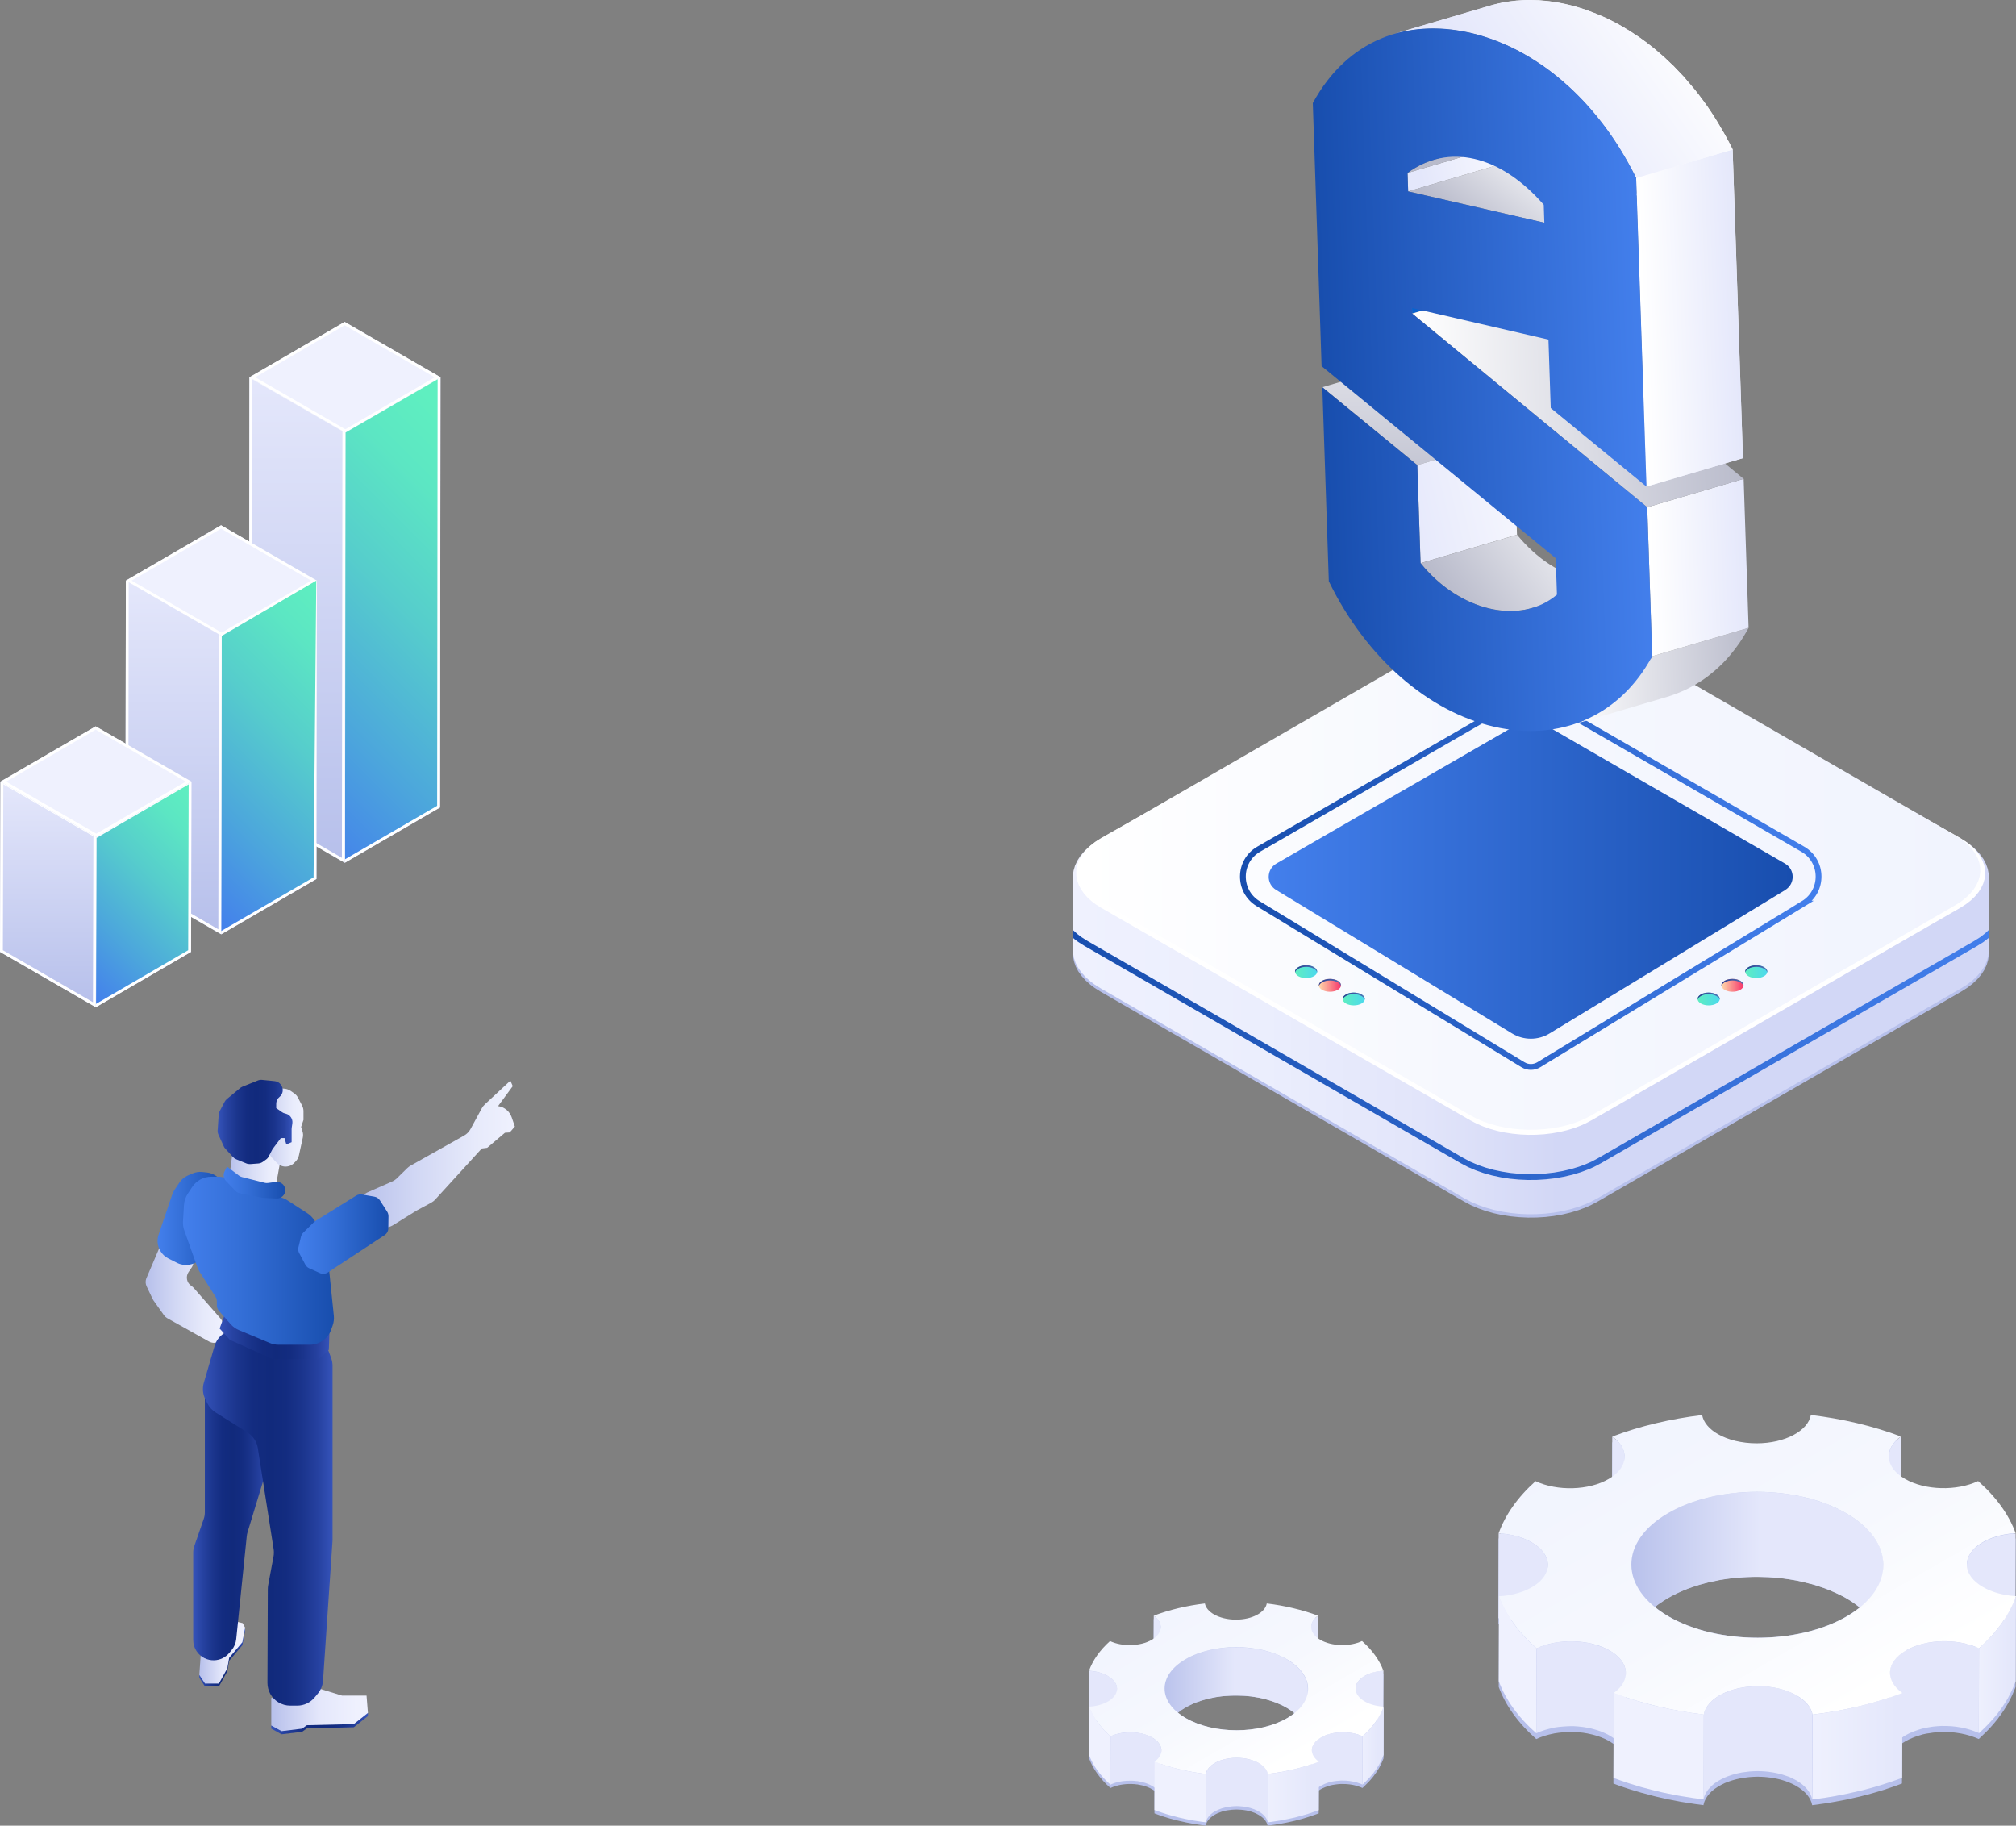 <?xml version="1.0" encoding="UTF-8"?><svg xmlns="http://www.w3.org/2000/svg" width="500" height="452.72" xmlns:xlink="http://www.w3.org/1999/xlink" viewBox="0 0 500 452.72"><rect x="0" y="0" width="500" height="452.72" fill="#808080" stroke="none"/><defs><style>.cls-1{fill:url(#linear-gradient-38);}.cls-1,.cls-2,.cls-3,.cls-4,.cls-5,.cls-6,.cls-7,.cls-8,.cls-9,.cls-10,.cls-11,.cls-12,.cls-13,.cls-14,.cls-15,.cls-16,.cls-17,.cls-18,.cls-19,.cls-20,.cls-21,.cls-22,.cls-23,.cls-24,.cls-25,.cls-26,.cls-27,.cls-28,.cls-29,.cls-30,.cls-31,.cls-32,.cls-33,.cls-34,.cls-35,.cls-36,.cls-37,.cls-38,.cls-39,.cls-40,.cls-41,.cls-42,.cls-43,.cls-44,.cls-45,.cls-46,.cls-47,.cls-48,.cls-49,.cls-50,.cls-51,.cls-52,.cls-53,.cls-54,.cls-55,.cls-56,.cls-57,.cls-58,.cls-59,.cls-60,.cls-61,.cls-62,.cls-63,.cls-64,.cls-65,.cls-66,.cls-67,.cls-68,.cls-69,.cls-70,.cls-71,.cls-72,.cls-73,.cls-74,.cls-75,.cls-76,.cls-77,.cls-78,.cls-79,.cls-80{stroke-width:0px;}.cls-2{fill:url(#linear-gradient-12);}.cls-81{stroke:url(#linear-gradient-64);}.cls-81,.cls-17,.cls-82{fill:none;}.cls-81,.cls-82{stroke-miterlimit:10;stroke-width:1.44px;}.cls-3{fill:url(#linear-gradient-17);}.cls-4{fill:url(#linear-gradient-19);}.cls-5{fill:url(#linear-gradient-33);}.cls-6{fill:url(#linear-gradient);}.cls-7{fill:url(#linear-gradient-67);}.cls-8{fill:url(#linear-gradient-57);}.cls-9{fill:url(#linear-gradient-21);}.cls-10{fill:url(#linear-gradient-6);}.cls-11{fill:url(#linear-gradient-76);}.cls-83{isolation:isolate;}.cls-12{fill:url(#linear-gradient-42);}.cls-13{fill:url(#linear-gradient-15);}.cls-14{fill:url(#linear-gradient-11);}.cls-15{fill:url(#linear-gradient-73);}.cls-16{fill:url(#linear-gradient-5);}.cls-18{fill:url(#linear-gradient-31);}.cls-19{fill:url(#linear-gradient-71);}.cls-20{fill:url(#linear-gradient-58);}.cls-21{fill:url(#linear-gradient-63);}.cls-22{fill:url(#linear-gradient-34);}.cls-84{clip-path:url(#clippath-1);}.cls-23{fill:url(#linear-gradient-41);}.cls-24{fill:#eff1fe;}.cls-25{fill:url(#linear-gradient-40);}.cls-26{fill:url(#linear-gradient-66);}.cls-27{fill:url(#linear-gradient-13);}.cls-28{fill:url(#linear-gradient-23);}.cls-29{fill:url(#linear-gradient-25);}.cls-30{fill:url(#linear-gradient-43);}.cls-31{fill:url(#linear-gradient-16);}.cls-32{fill:url(#linear-gradient-22);}.cls-33{fill:url(#linear-gradient-54);}.cls-34{fill:url(#linear-gradient-55);}.cls-35{fill:#fff;}.cls-36{fill:url(#linear-gradient-35);}.cls-37{fill:url(#linear-gradient-50);}.cls-38{fill:url(#linear-gradient-32);}.cls-39{fill:url(#linear-gradient-60);}.cls-40{fill:url(#linear-gradient-59);}.cls-41{fill:url(#linear-gradient-20);}.cls-42{fill:url(#linear-gradient-14);}.cls-43{fill:url(#linear-gradient-2);}.cls-44{fill:url(#linear-gradient-52);}.cls-45{fill:url(#linear-gradient-45);}.cls-46{fill:url(#linear-gradient-7);}.cls-47{fill:url(#linear-gradient-39);}.cls-48{fill:url(#linear-gradient-3);}.cls-49{fill:url(#linear-gradient-77);}.cls-50{fill:url(#linear-gradient-69);}.cls-85{clip-path:url(#clippath);}.cls-51{fill:url(#linear-gradient-9);}.cls-52{fill:url(#linear-gradient-27);}.cls-53{fill:#b7c0eb;}.cls-54{fill:url(#linear-gradient-53);}.cls-55{fill:url(#linear-gradient-65);}.cls-56{fill:url(#linear-gradient-36);}.cls-57{fill:url(#linear-gradient-48);}.cls-58{fill:url(#linear-gradient-49);}.cls-59{fill:url(#linear-gradient-8);}.cls-60{fill:url(#linear-gradient-47);}.cls-61{fill:url(#linear-gradient-24);}.cls-62{fill:url(#linear-gradient-26);}.cls-63{fill:url(#linear-gradient-61);}.cls-64{fill:url(#linear-gradient-18);}.cls-65{fill:url(#linear-gradient-51);}.cls-66{fill:url(#linear-gradient-30);}.cls-82{stroke:url(#linear-gradient-62);}.cls-67{fill:url(#linear-gradient-44);}.cls-68{fill:url(#linear-gradient-68);}.cls-69{fill:url(#linear-gradient-72);}.cls-70{fill:url(#linear-gradient-29);}.cls-71{fill:url(#linear-gradient-46);}.cls-72{fill:#0a62cf;}.cls-73{fill:url(#linear-gradient-28);}.cls-74{fill:url(#linear-gradient-56);}.cls-75{fill:url(#linear-gradient-10);}.cls-76{fill:url(#linear-gradient-70);}.cls-77{fill:url(#linear-gradient-74);}.cls-78{fill:url(#linear-gradient-4);}.cls-86{mix-blend-mode:multiply;}.cls-79{fill:url(#linear-gradient-37);}.cls-80{fill:url(#linear-gradient-75);}</style><linearGradient id="linear-gradient" x1="3850.45" y1="24.02" x2="3850.45" y2="-80.95" gradientTransform="translate(5007.14 183.25) rotate(-180) scale(1.28 -1.28)" gradientUnits="userSpaceOnUse"><stop offset="0" stop-color="#b7c0eb"/><stop offset="1" stop-color="#e4e7fb"/></linearGradient><linearGradient id="linear-gradient-2" x1="3874.43" y1="37.9" x2="3874.43" y2="-41.48" xlink:href="#linear-gradient"/><linearGradient id="linear-gradient-3" x1="3898.76" y1="52.05" x2="3898.76" y2="-2.45" xlink:href="#linear-gradient"/><linearGradient id="linear-gradient-4" x1="3869.19" y1="4.54" x2="3813.63" y2="-51.03" gradientTransform="translate(5007.14 183.25) rotate(-180) scale(1.28 -1.28)" gradientUnits="userSpaceOnUse"><stop offset="0" stop-color="#437fec"/><stop offset=".28" stop-color="#4ca6dc"/><stop offset=".59" stop-color="#56cdcc"/><stop offset=".84" stop-color="#5ce6c3"/><stop offset="1" stop-color="#5fefc0"/></linearGradient><linearGradient id="linear-gradient-5" x1="3859.69" y1="23.07" x2="3859.69" y2="-69.82" xlink:href="#linear-gradient"/><linearGradient id="linear-gradient-6" x1="485.61" y1="215.02" x2="430.37" y2="159.78" gradientTransform="translate(524.6) rotate(-180) scale(1 -1)" xlink:href="#linear-gradient-4"/><linearGradient id="linear-gradient-7" x1="3883.67" y1="36.94" x2="3883.67" y2="-30.41" xlink:href="#linear-gradient"/><linearGradient id="linear-gradient-8" x1="508.65" y1="241.06" x2="469.95" y2="202.36" gradientTransform="translate(524.6) rotate(-180) scale(1 -1)" xlink:href="#linear-gradient-4"/><linearGradient id="linear-gradient-9" x1="3908" y1="51.09" x2="3908" y2="8.8" xlink:href="#linear-gradient"/><linearGradient id="linear-gradient-10" x1="36.12" y1="320.39" x2="55.54" y2="320.39" gradientUnits="userSpaceOnUse"><stop offset="0" stop-color="#b7c0eb"/><stop offset=".37" stop-color="#d1d7f4"/><stop offset=".75" stop-color="#e7eafb"/><stop offset="1" stop-color="#eff1fe"/></linearGradient><linearGradient id="linear-gradient-11" x1="39.07" y1="302.14" x2="55.61" y2="302.14" gradientUnits="userSpaceOnUse"><stop offset="0" stop-color="#437fec"/><stop offset=".38" stop-color="#346fd7"/><stop offset="1" stop-color="#184eae"/></linearGradient><linearGradient id="linear-gradient-12" x1="49.43" y1="410.91" x2="60.8" y2="410.91" gradientUnits="userSpaceOnUse"><stop offset="0" stop-color="#3553ba"/><stop offset=".12" stop-color="#2743a2"/><stop offset=".26" stop-color="#1b358d"/><stop offset=".39" stop-color="#132c80"/><stop offset=".52" stop-color="#112a7c"/><stop offset=".64" stop-color="#132c80"/><stop offset=".76" stop-color="#1a348c"/><stop offset=".89" stop-color="#2641a0"/><stop offset="1" stop-color="#3553ba"/></linearGradient><linearGradient id="linear-gradient-13" x1="49.43" y1="409.73" x2="60.8" y2="409.73" gradientUnits="userSpaceOnUse"><stop offset="0" stop-color="#b7c0eb"/><stop offset=".5" stop-color="#e4e7fb"/><stop offset=".88" stop-color="#eff1fe"/></linearGradient><linearGradient id="linear-gradient-14" x1="47.91" y1="378.61" x2="66.68" y2="378.61" xlink:href="#linear-gradient-12"/><linearGradient id="linear-gradient-15" x1="67.28" y1="427.41" x2="91.25" y2="427.41" xlink:href="#linear-gradient-12"/><linearGradient id="linear-gradient-16" x1="67.28" y1="423.96" x2="91.25" y2="423.96" xlink:href="#linear-gradient-13"/><linearGradient id="linear-gradient-17" x1="50.33" y1="376.33" x2="82.49" y2="376.33" xlink:href="#linear-gradient-12"/><linearGradient id="linear-gradient-18" x1="54.47" y1="331.22" x2="81.78" y2="331.22" xlink:href="#linear-gradient-12"/><linearGradient id="linear-gradient-19" x1="45.37" y1="312.63" x2="82.83" y2="312.63" xlink:href="#linear-gradient-11"/><linearGradient id="linear-gradient-20" x1="57.13" y1="288.72" x2="69.55" y2="288.72" gradientUnits="userSpaceOnUse"><stop offset="0" stop-color="#b7c0eb"/><stop offset=".1" stop-color="#c0c8ee"/><stop offset=".45" stop-color="#d9def6"/><stop offset=".76" stop-color="#e9ecfc"/><stop offset="1" stop-color="#eff1fe"/></linearGradient><linearGradient id="linear-gradient-21" x1="88.62" y1="286.18" x2="127.7" y2="286.18" xlink:href="#linear-gradient-10"/><linearGradient id="linear-gradient-22" x1="64.56" y1="279.5" x2="75.28" y2="279.5" xlink:href="#linear-gradient-20"/><linearGradient id="linear-gradient-23" x1="53.96" y1="278.24" x2="72.51" y2="278.24" xlink:href="#linear-gradient-12"/><linearGradient id="linear-gradient-24" x1="73.97" y1="306.04" x2="96.35" y2="306.04" xlink:href="#linear-gradient-11"/><linearGradient id="linear-gradient-25" x1="55.46" y1="293.24" x2="70.74" y2="293.24" xlink:href="#linear-gradient-11"/><linearGradient id="linear-gradient-26" x1="-269.2" y1="2614" x2="-267.44" y2="2614" gradientTransform="translate(938.38 -4194.03) scale(1.75)" gradientUnits="userSpaceOnUse"><stop offset="0" stop-color="#e4e7fb"/><stop offset="1" stop-color="#e4e7fb"/></linearGradient><linearGradient id="linear-gradient-27" x1="-308.48" y1="2614.02" x2="-306.69" y2="2614.02" xlink:href="#linear-gradient-26"/><linearGradient id="linear-gradient-28" x1="-258.12" y1="2628.56" x2="-251.15" y2="2628.56" xlink:href="#linear-gradient-26"/><linearGradient id="linear-gradient-29" x1="-305.77" y1="2625.65" x2="-269.94" y2="2625.65" gradientTransform="translate(938.38 -4194.03) scale(1.75)" gradientUnits="userSpaceOnUse"><stop offset="0" stop-color="#b7c0eb"/><stop offset=".53" stop-color="#e4e7fb"/><stop offset="1" stop-color="#e4e7fb"/></linearGradient><linearGradient id="linear-gradient-30" x1="-324.62" y1="2628.57" x2="-317.59" y2="2628.57" xlink:href="#linear-gradient-26"/><linearGradient id="linear-gradient-31" x1="-256.37" y1="2638.97" x2="-251.09" y2="2638.97" gradientTransform="translate(938.38 -4194.03) scale(1.75)" gradientUnits="userSpaceOnUse"><stop offset="0" stop-color="#eff1fe"/><stop offset="1" stop-color="#e4e7fb"/></linearGradient><linearGradient id="linear-gradient-32" x1="-269.03" y1="2643.91" x2="-256.34" y2="2643.91" xlink:href="#linear-gradient-26"/><linearGradient id="linear-gradient-33" x1="-319.24" y1="2643.93" x2="-306.52" y2="2643.93" xlink:href="#linear-gradient-26"/><linearGradient id="linear-gradient-34" x1="-280.03" y1="2650.54" x2="-267.24" y2="2650.54" xlink:href="#linear-gradient-31"/><linearGradient id="linear-gradient-35" x1="-295.48" y1="2650.05" x2="-279.99" y2="2650.05" xlink:href="#linear-gradient-26"/><linearGradient id="linear-gradient-36" x1="-171.44" y1="2049.88" x2="-140.53" y2="2103.42" gradientTransform="translate(665.52 -2669.63) scale(1.47)" gradientUnits="userSpaceOnUse"><stop offset="0" stop-color="#f1f4fe"/><stop offset=".58" stop-color="#f6f8fe"/><stop offset="1" stop-color="#fff"/></linearGradient><linearGradient id="linear-gradient-37" x1="-351.23" y1="2636.23" x2="-350.23" y2="2636.23" xlink:href="#linear-gradient-26"/><linearGradient id="linear-gradient-38" x1="-373.61" y1="2636.25" x2="-372.59" y2="2636.25" xlink:href="#linear-gradient-26"/><linearGradient id="linear-gradient-39" x1="-344.92" y1="2644.53" x2="-340.95" y2="2644.53" xlink:href="#linear-gradient-26"/><linearGradient id="linear-gradient-40" x1="-372.07" y1="2642.87" x2="-351.66" y2="2642.87" gradientTransform="translate(938.38 -4194.03) scale(1.75)" xlink:href="#linear-gradient-29"/><linearGradient id="linear-gradient-41" x1="-382.79" y1="2644.53" x2="-378.79" y2="2644.53" xlink:href="#linear-gradient-26"/><linearGradient id="linear-gradient-42" x1="-343.93" y1="2650.46" x2="-340.93" y2="2650.46" xlink:href="#linear-gradient-31"/><linearGradient id="linear-gradient-43" x1="-351.14" y1="2653.26" x2="-343.91" y2="2653.26" xlink:href="#linear-gradient-26"/><linearGradient id="linear-gradient-44" x1="-379.73" y1="2653.28" x2="-372.49" y2="2653.28" xlink:href="#linear-gradient-26"/><linearGradient id="linear-gradient-45" x1="-357.4" y1="2657.04" x2="-350.12" y2="2657.04" gradientTransform="translate(938.38 -4194.03) scale(1.75)" xlink:href="#linear-gradient-31"/><linearGradient id="linear-gradient-46" x1="-366.2" y1="2656.76" x2="-357.38" y2="2656.76" gradientTransform="translate(938.38 -4194.03) scale(1.75)" xlink:href="#linear-gradient-26"/><linearGradient id="linear-gradient-47" x1="-252.55" y1="2082.27" x2="-234.94" y2="2112.77" gradientTransform="translate(665.52 -2669.63) scale(1.47)" xlink:href="#linear-gradient-36"/><linearGradient id="linear-gradient-48" x1="51.45" y1="254.44" x2="278.62" y2="254.44" gradientTransform="translate(214.64)" gradientUnits="userSpaceOnUse"><stop offset="0" stop-color="#eff1fe"/><stop offset=".21" stop-color="#ebeefd"/><stop offset=".38" stop-color="#e2e5fa"/><stop offset=".53" stop-color="#d2d7f6"/></linearGradient><linearGradient id="linear-gradient-49" x1="276.5" y1="215.81" x2="53.58" y2="215.81" gradientTransform="translate(214.64)" xlink:href="#linear-gradient-36"/><linearGradient id="linear-gradient-50" x1="421.03" y1="247.73" x2="426.51" y2="247.73" gradientUnits="userSpaceOnUse"><stop offset="0" stop-color="#5fefc0"/><stop offset=".13" stop-color="#5cebc6"/><stop offset="1" stop-color="#4cd9ed"/></linearGradient><linearGradient id="linear-gradient-51" x1="421.03" y1="247.03" x2="426.51" y2="247.03" gradientUnits="userSpaceOnUse"><stop offset="0" stop-color="#2a3991"/><stop offset="1" stop-color="#5475b4"/></linearGradient><linearGradient id="linear-gradient-52" x1="426.93" y1="244.34" x2="432.41" y2="244.34" gradientUnits="userSpaceOnUse"><stop offset="0" stop-color="#fedaab"/><stop offset=".51" stop-color="#fa878a"/><stop offset="1" stop-color="#f7366b"/></linearGradient><linearGradient id="linear-gradient-53" x1="426.93" y1="243.64" x2="432.41" y2="243.64" xlink:href="#linear-gradient-51"/><linearGradient id="linear-gradient-54" x1="432.83" y1="240.95" x2="438.32" y2="240.95" xlink:href="#linear-gradient-50"/><linearGradient id="linear-gradient-55" x1="432.84" y1="240.26" x2="438.31" y2="240.26" xlink:href="#linear-gradient-51"/><linearGradient id="linear-gradient-56" x1="333.01" x2="338.49" xlink:href="#linear-gradient-50"/><linearGradient id="linear-gradient-57" x1="333.01" x2="338.48" xlink:href="#linear-gradient-51"/><linearGradient id="linear-gradient-58" x1="327.1" x2="332.58" xlink:href="#linear-gradient-52"/><linearGradient id="linear-gradient-59" x1="327.11" y1="243.64" x2="332.58" y2="243.64" xlink:href="#linear-gradient-51"/><linearGradient id="linear-gradient-60" x1="321.2" y1="240.95" x2="326.68" y2="240.95" xlink:href="#linear-gradient-50"/><linearGradient id="linear-gradient-61" x1="321.2" y1="240.26" x2="326.68" y2="240.26" xlink:href="#linear-gradient-51"/><clipPath id="clippath"><polygon class="cls-17" points="272.91 173.72 271.4 174.69 270.05 175.73 268.89 176.83 267.94 177.98 267.18 179.16 266.62 180.37 266.26 181.6 266.09 182.84 266.09 236.33 266.13 237.57 266.36 238.81 266.78 240.03 267.41 241.23 268.24 242.4 269.26 243.53 270.47 244.61 271.41 245.31 272.91 246.27 363.18 298.39 364.84 299.26 366.66 300.04 368.56 300.7 370.54 301.25 372.59 301.69 374.69 302.02 376.81 302.23 378.96 302.32 381.11 302.3 383.26 302.17 385.38 301.92 387.45 301.56 389.48 301.08 391.44 300.49 393.3 299.8 394.53 299.25 396.18 298.39 486.45 246.27 487.96 245.31 489.31 244.26 490.46 243.16 491.42 242.02 492.18 240.84 492.74 239.63 493.1 238.4 493.27 237.16 493.27 183.66 493.23 182.42 493 181.19 492.57 179.96 491.95 178.76 491.12 177.59 490.1 176.46 488.89 175.38 487.95 174.68 485.94 173.49 272.91 173.72"/></clipPath><linearGradient id="linear-gradient-62" x1="261.63" y1="225.34" x2="497.73" y2="225.34" gradientUnits="userSpaceOnUse"><stop offset="0" stop-color="#184eae"/><stop offset="1" stop-color="#437fec"/></linearGradient><linearGradient id="linear-gradient-63" x1="444.62" y1="218.47" x2="314.66" y2="218.47" xlink:href="#linear-gradient-62"/><linearGradient id="linear-gradient-64" x1="307.53" y1="218.38" x2="451.76" y2="218.38" xlink:href="#linear-gradient-62"/><linearGradient id="linear-gradient-65" x1="277.77" y1="121.15" x2="275.25" y2="190.52" gradientTransform="translate(62.02 -51.03) rotate(-1.3) scale(1.03 .97) skewX(.69)" gradientUnits="userSpaceOnUse"><stop offset="0" stop-color="#fff"/><stop offset="1" stop-color="#b9bbcb"/></linearGradient><linearGradient id="linear-gradient-66" x1="316.65" y1="181.27" x2="268.5" y2="190.62" gradientTransform="translate(62.02 -51.03) rotate(-1.3) scale(1.03 .97) skewX(.69)" gradientUnits="userSpaceOnUse"><stop offset="0" stop-color="#fff"/><stop offset="1" stop-color="#e4e7fb"/></linearGradient><linearGradient id="linear-gradient-67" x1="320.74" y1="192.56" x2="284.45" y2="215.83" xlink:href="#linear-gradient-65"/><linearGradient id="linear-gradient-68" x1="306.19" y1="98.56" x2="278.38" y2="104.06" xlink:href="#linear-gradient-66"/><clipPath id="clippath-1"><path class="cls-17" d="m355.56,39.64l23.91-7.04c-2.24.66-4.41,1.74-6.47,3.24l-23.91,7.04c2.06-1.51,4.23-2.58,6.47-3.24Z"/></clipPath><linearGradient id="linear-gradient-69" x1="292.47" y1="122.37" x2="290.97" y2="102.57" xlink:href="#linear-gradient-65"/><linearGradient id="linear-gradient-70" x1="310.17" y1="233.15" x2="354.03" y2="233.15" xlink:href="#linear-gradient-65"/><linearGradient id="linear-gradient-71" x1="311.97" y1="99.58" x2="293.16" y2="121.09" xlink:href="#linear-gradient-65"/><linearGradient id="linear-gradient-72" x1="330.55" y1="205.56" x2="354.11" y2="205.56" xlink:href="#linear-gradient-66"/><linearGradient id="linear-gradient-73" x1="275.64" y1="161.17" x2="354.11" y2="161.17" xlink:href="#linear-gradient-65"/><linearGradient id="linear-gradient-74" x1="429.46" y1="35.9" x2="376.24" y2="68.94" gradientTransform="matrix(1,0,0,1,0,0)" xlink:href="#linear-gradient-66"/><linearGradient id="linear-gradient-75" x1="330.63" y1="141.87" x2="354.25" y2="141.87" xlink:href="#linear-gradient-66"/><linearGradient id="linear-gradient-76" x1="343.85" y1="64.88" x2="300.4" y2="91.85" xlink:href="#linear-gradient-66"/><linearGradient id="linear-gradient-77" x1="253.26" y1="156.4" x2="330.77" y2="156.4" gradientTransform="translate(62.02 -51.03) rotate(-1.3) scale(1.03 .97) skewX(.69)" xlink:href="#linear-gradient-62"/></defs><g class="cls-83"><g id="Layer_1"><polygon class="cls-6" points="61.87 93.56 85.49 79.82 109.25 93.54 109.14 200.22 85.52 213.94 61.75 200.22 61.87 93.56"/><polygon class="cls-43" points="31.22 143.98 54.83 130.26 78.6 143.98 78.49 217.96 54.87 231.68 31.1 217.96 31.22 143.98"/><polygon class="cls-48" points=".12 193.81 23.73 180.12 47.5 193.81 47.38 236.04 23.76 249.75 0 236.04 .12 193.81"/><g class="cls-83"><polygon class="cls-35" points="109.24 93.55 85.64 107.27 61.87 93.55 85.48 79.84 109.24 93.55"/><polygon class="cls-24" points="107.83 93.56 85.48 80.66 63.29 93.55 85.64 106.45 107.83 93.56"/><polygon class="cls-35" points="109.24 93.55 109.13 200.24 85.51 213.95 85.64 107.27 109.24 93.55"/><polygon class="cls-78" points="108.42 199.82 108.54 94.05 85.69 107.27 85.58 213.07 108.42 199.82"/><polygon class="cls-35" points="85.64 107.27 85.51 213.95 61.75 200.24 61.87 93.55 85.64 107.27"/><polygon class="cls-16" points="84.93 106.93 62.58 94.05 62.46 199.82 84.8 212.72 84.93 106.93"/></g><g class="cls-83"><polygon class="cls-35" points="78.59 143.98 54.98 157.7 31.21 143.98 54.83 130.26 78.59 143.98"/><polygon class="cls-24" points="77.18 143.98 54.83 131.09 32.63 143.98 54.98 156.88 77.18 143.98"/><polygon class="cls-35" points="78.59 143.98 78.48 217.97 54.86 231.68 54.98 157.7 78.59 143.98"/><polygon class="cls-10" points="77.77 217.56 78.44 143.98 54.98 157.7 54.84 230.88 77.77 217.56"/><polygon class="cls-35" points="54.98 157.7 54.86 231.68 31.1 217.97 31.21 143.98 54.98 157.7"/><polygon class="cls-46" points="54.27 157.3 31.92 144.39 31.81 217.56 54.15 230.45 54.27 157.3"/></g><g class="cls-83"><polygon class="cls-35" points="47.5 193.82 23.88 207.54 .11 193.82 23.73 180.12 47.5 193.82"/><polygon class="cls-24" points="46.08 193.82 23.73 180.93 1.53 193.82 23.88 206.73 46.08 193.82"/><polygon class="cls-35" points="47.5 193.82 47.38 236.05 23.76 249.77 23.88 207.54 47.5 193.82"/><polygon class="cls-59" points="46.67 235.63 46.79 194.5 23.93 207.79 23.82 248.93 46.67 235.63"/><polygon class="cls-35" points="23.88 207.54 23.76 249.77 0 236.05 .11 193.82 23.88 207.54"/><polygon class="cls-51" points="23.16 207.39 .82 194.49 .71 235.63 23.05 248.53 23.16 207.39"/></g><path class="cls-75" d="m47.54,314.31l-.77,1.11c-.79,1.15-.47,2.73.71,3.47h0c.2.13.38.28.54.46l6.66,7.6c.32.37.53.82.59,1.3l.25,1.95c.11.85-.24,1.7-.91,2.23l-.03.03c-.78.62-1.85.7-2.72.22l-10.38-5.8c-.32-.18-.59-.42-.8-.72l-2.61-3.67c-.08-.12-.16-.24-.22-.37l-1.5-3.16c-.28-.6-.31-1.29-.08-1.91l3.85-9c.35-.93-.27,1.14.71,1.11l3.61-.13c.85-.03,1.65.38,2.12,1.08l.98,1.45c.57.84.56,1.94-.01,2.77Z"/><path class="cls-14" d="m50.18,290.62l1.15.13c1.07.12,2.08.6,2.85,1.35h0c.97.96,1.49,2.28,1.43,3.64l-.16,3.72c-.03.62-.17,1.23-.43,1.79l-4.37,9.59c-.66,1.46-2.01,2.49-3.59,2.75l-.19.03c-1.01.17-2.05,0-2.96-.46l-2.17-1.1c-.85-.43-1.55-1.1-2.02-1.94l-.03-.05c-.67-1.19-.8-2.61-.36-3.9l3.38-9.96c.14-.4.33-.79.56-1.14l1.25-1.86c.51-.76,1.23-1.36,2.08-1.73l1.14-.49c.77-.33,1.61-.46,2.44-.37Z"/><polygon class="cls-2" points="49.43 415.33 49.43 416.05 50.84 418.2 54.29 418.2 56.38 414.41 56.84 411.81 60.11 407.97 60.8 404.34 60.8 403.63 55.36 408.88 49.43 415.33"/><polygon class="cls-27" points="49.82 409.9 49.43 415.33 50.84 417.48 54.29 417.48 56.38 413.69 56.84 411.09 60.11 407.24 60.8 403.63 60.17 402.49 57.96 401.98 49.82 409.9"/><path class="cls-42" d="m50.8,345.52v29.49c0,.57-.09,1.13-.28,1.66l-2.33,6.7c-.19.53-.28,1.09-.28,1.66v21.63c0,1.04.32,2.06.93,2.92h0c.97,1.37,2.56,2.17,4.24,2.13h.02c1.46-.04,2.82-.7,3.76-1.82l.58-.7c.64-.77,1.04-1.72,1.14-2.71l2.62-25.54c.03-.32.1-.64.19-.96l5.08-16.68c.15-.48.22-.97.22-1.47v-7.2c0-2.15-1.36-4.06-3.39-4.77l-12.49-4.34Z"/><polygon class="cls-13" points="76.78 426.12 91.25 424.76 91.25 425.54 87.75 428.31 76.1 428.6 74.92 429.44 69.82 430.06 67.28 428.65 67.28 427.87 76.78 426.12"/><polygon class="cls-31" points="78.93 418.65 84.81 420.46 90.91 420.46 91.25 424.76 87.75 427.53 76.1 427.81 74.92 428.66 69.82 429.28 67.28 427.87 67.28 421.05 78.93 418.65"/><path class="cls-3" d="m53.21,333.77l-2.66,9.11c-.4,1.39-.26,2.88.4,4.16l.53,1.04c.46.9,1.16,1.65,2.02,2.19l7.87,4.94c1.38.87,2.32,2.29,2.57,3.9l3.92,25c.1.63.09,1.28-.03,1.91l-1.31,7.02c-.06.34-.1.68-.1,1.02l-.09,23.23c0,1.97,1.02,3.81,2.7,4.83h0c.89.54,1.9.83,2.94.83h1.74c1.69,0,3.28-.75,4.35-2.06l.79-.95c.75-.91,1.19-2.03,1.27-3.2l2.35-34.63c0-.13.01-.25.01-.38v-43.01c0-.67-.12-1.34-.35-1.97l-.85-2.28c-.78-2.09-2.71-3.52-4.93-3.66l-17.38-1.08c-2.63-.16-5.03,1.52-5.76,4.05Z"/><polygon class="cls-64" points="55.95 325.37 54.47 329.44 57.02 332.26 67.74 337.07 79.02 337.07 81.56 334.7 81.78 328.59 55.95 325.37"/><path class="cls-4" d="m54.07,291.79h-1.69c-1.9,0-3.67.96-4.71,2.54l-1.13,1.72c-.53.82-.85,1.76-.91,2.73l-.25,4.06c-.05.76.06,1.52.31,2.24l3.24,9.12c.14.4.33.78.55,1.14l3.98,6.25c.21.33.32.71.32,1.11v.99c0,.5.18.99.51,1.36l2.92,3.32c.56.64,1.27,1.15,2.06,1.47l7.67,3.2c.69.29,1.42.43,2.17.43h7.72c1.3,0,2.56-.45,3.57-1.27h0c.8-.66,1.41-1.52,1.75-2.51l.36-1.03c.27-.78.37-1.61.28-2.42l-1.13-10.97c-.02-.19-.03-.38-.03-.58v-4.6c0-.89-.21-1.76-.61-2.56l-.98-1.93c-.13-.25-.28-.49-.44-.72l-1.85-2.58c-.41-.57-.92-1.06-1.51-1.44l-4.93-3.2c-.37-.24-.78-.44-1.2-.59l-14.18-4.97c-.6-.21-1.23-.32-1.86-.32Z"/><polygon class="cls-41" points="69.55 287.77 68.3 294.71 65.71 295.44 58.81 293.29 57.13 289.91 57.7 285.56 60.85 281.99 69.55 284.48 69.55 287.77"/><path class="cls-9" d="m91.27,295.62l5.97-2.63c.45-.2.87-.48,1.22-.83l2.54-2.49c.26-.25.55-.47.87-.65l13.23-7.43c.68-.38,1.24-.95,1.61-1.64l2.76-5.08c.21-.4.49-.75.82-1.06l6.29-5.84.59,1.36-3.64,4.95h0c1.56.21,2.86,1.28,3.37,2.77l.79,2.3-1.27,1.46-1.19.08-4.4,3.73-1.34.17-11.51,12.62c-.31.35-.69.64-1.1.86l-3.51,1.89c-.08.04-.15.08-.22.13l-5.6,3.48c-.81.51-1.78.71-2.73.59l-2.51-.33c-1.18-.16-2.23-.81-2.89-1.79l-.09-.14c-.82-1.22-.94-2.78-.3-4.1l.18-.38c.43-.89,1.16-1.61,2.07-2.01Z"/><path class="cls-32" d="m72.08,270.5l.91.64c.39.27.7.63.92,1.06l1.03,1.98c.22.42.33.89.33,1.37v2.16l-.59,1.74.35,1.12c.16.49.18,1.02.07,1.52l-.96,4.41c-.11.53-.37,1.02-.74,1.41l-.43.45c-.56.59-1.34.92-2.15.92h0c-.82,0-1.6-.34-2.16-.93l-1.24-1.31c-.3-.32-.52-.7-.66-1.11l-2.07-6.34c-.13-.4-.18-.83-.13-1.26l.69-6c.19-1.62,1.65-2.79,3.28-2.6l2.16.25c.49.06.96.24,1.37.52Z"/><path class="cls-28" d="m68.51,274.81v-1.11c0-.66.3-1.28.81-1.69h0c.89-.71,1.07-1.99.42-2.93l-.04-.06c-.36-.53-.94-.87-1.58-.93l-3.15-.31c-.35-.03-.7.02-1.02.15l-3.83,1.54c-.21.08-.4.2-.57.34l-3.3,2.73c-.22.18-.4.41-.54.66l-1.22,2.32c-.14.27-.22.56-.25.86l-.27,3.91c-.03.36.04.72.19,1.05l1.33,2.92c.09.21.22.4.38.57l1.93,2.1c.22.24.48.42.78.54l2.52,1.03c.31.13.65.18.99.16l1.98-.15c.39-.03.77-.17,1.09-.39l.83-.59c.29-.2.52-.47.68-.79l.82-1.6c.06-.11.12-.22.2-.32l1.97-2.61h.91l.45,1.58,1.31-.56v-3.24c0-.1,0-.2.02-.31l.16-1.1c.16-1.09-.53-2.12-1.59-2.41l-.31-.08c-.24-.06-.47-.17-.68-.32l-1.39-.97Z"/><path class="cls-61" d="m74.21,310.74l1.51,2.85c.21.4.56.73.97.91l2.65,1.19c.64.29,1.39.23,1.98-.16l14.06-9.25c.57-.37.92-1.01.93-1.69l.04-3c0-.41-.11-.8-.33-1.14l-1.79-2.79c-.31-.48-.81-.82-1.38-.92l-3.07-.54c-.5-.09-1.02.01-1.45.28l-10.16,6.33c-.13.08-.25.18-.36.29l-2.62,2.6c-.27.27-.46.61-.55.99l-.62,2.6c-.12.49-.05,1,.18,1.44Z"/><path class="cls-29" d="m56.04,292.84l2.36,2.46c.29.3.67.51,1.08.59l5.58,1.11c.1.02.2.03.31.04l3.22.15c1.17.05,2.16-.88,2.16-2.06h0c0-1.24-1.09-2.2-2.32-2.04l-2.03.26c-.25.03-.51.02-.76-.05l-5.62-1.42c-.27-.07-.52-.19-.74-.35l-2.98-2.25-.61,1.2c-.4.78-.26,1.73.35,2.36Z"/><path class="cls-53" d="m499.86,397.28l.04-15.61c-1.65-4.53-4.76-8.93-9.3-12.93-5.32,2.52-13.16,2.34-18.15-.54-.38-.22-.71-.45-1.02-.67l.02-9.84c-6.93-2.62-14.49-4.41-22.34-5.35-.68,3.94-6.42,7.03-13.44,7.03-3.74,0-7.14-.87-9.6-2.29-2.15-1.24-3.59-2.9-3.93-4.74-7.8.95-15.38,2.73-22.28,5.35l-.02,9.96c-.28.19-.56.37-.86.55-4.94,2.87-12.8,3.05-18.14.53-4.48,4-7.54,8.39-9.16,12.92l-.05,21.05s.08.01.13.01l-.05,15.61c1.67,4.53,4.77,8.93,9.31,12.92.65-.31,1.34-.58,2.05-.8.05,0,.13-.02.17-.05.67-.2,1.35-.37,2.03-.5.06-.01.11-.02.16-.04.72-.13,1.44-.21,2.18-.28.13-.03.27-.03.41-.03.72-.06,1.44-.08,2.16-.06h.11c.74.03,1.48.09,2.22.18.05,0,.11,0,.17.02.7.1,1.38.23,2.05.4.14.02.28.06.42.1.66.17,1.31.37,1.94.62.03.02.06.02.08.03.7.28,1.37.58,1.98.94.37.23.71.45,1.03.67l-.03,9.83c1.01.4,2.03.76,3.06,1.09.33.11.67.21,1,.33.73.24,1.48.46,2.23.67.2.07.39.12.59.18.17.05.33.08.5.12.72.21,1.44.4,2.17.59.33.08.64.16.97.25,1.05.25,2.11.49,3.19.72h0c.06,0,.11.01.17.02.95.2,1.9.38,2.86.56.34.04.68.09,1.03.16.68.11,1.38.21,2.07.33.12,0,.23.03.33.05.72.09,1.43.18,2.16.29.02-.14.06-.25.09-.39.04-.15.08-.3.13-.44.04-.09.08-.2.13-.29.06-.16.13-.29.21-.43.05-.1.11-.2.17-.29.11-.16.21-.32.32-.48.07-.09.13-.19.2-.27.22-.26.46-.52.72-.77.01-.02.02-.02.02-.02.24-.22.5-.43.76-.63.08-.05.16-.11.24-.16.2-.15.41-.28.61-.41.08-.04.16-.1.23-.13.4-.23.82-.46,1.26-.66.05-.03.09-.05.13-.07.47-.21.97-.39,1.48-.56.13-.06.27-.08.39-.13.23-.07.48-.13.72-.2.15-.03.31-.08.46-.12.27-.06.55-.11.83-.18.14-.03.27-.07.41-.09.51-.08,1.02-.15,1.55-.2.12-.02.25-.02.39-.04.33-.03.68-.06,1.01-.07.33-.02.66-.03,1-.03s.66.02.99.03c.22,0,.44.02.67.04.22.02.43.04.66.06.23.02.45.05.67.08.2.02.41.05.61.09.23.03.46.06.69.12.2.03.39.07.6.12.26.05.51.12.77.18.17.05.34.1.5.15.5.14.98.31,1.43.49.25.09.49.2.72.31.11.05.23.08.32.15.33.15.65.32.95.5,2.15,1.23,3.59,2.89,3.93,4.75.99-.13,1.99-.26,2.98-.41.23-.05.48-.08.72-.11.74-.12,1.48-.24,2.21-.38,0,0,.05,0,.08-.02.25-.03.49-.1.74-.13.72-.13,1.44-.29,2.16-.42.39-.07.76-.18,1.15-.27.6-.12,1.2-.26,1.79-.4.42-.11.84-.21,1.25-.32.55-.15,1.09-.29,1.64-.44.43-.12.85-.25,1.28-.37.53-.16,1.05-.3,1.57-.47.18-.05.36-.11.54-.16.15-.06.31-.11.46-.17,1.25-.41,2.49-.83,3.7-1.3l.02-9.95c.12-.08.24-.16.36-.23.16-.1.33-.21.51-.32.56-.32,1.15-.59,1.77-.85.18-.07.37-.14.56-.22.58-.2,1.16-.39,1.77-.56.02,0,.06-.02.09-.04.64-.16,1.3-.27,1.97-.35.22-.05.43-.08.64-.1.68-.08,1.37-.15,2.07-.16h.17c.74-.01,1.46,0,2.2.06h.16c.72.06,1.43.15,2.13.28.12.01.23.04.34.06.67.12,1.32.3,1.95.48.19.05.38.12.57.18.6.2,1.19.42,1.75.68.21-.2.43-.38.63-.58.11-.1.22-.21.32-.32.53-.5,1.04-.99,1.51-1.49.15-.16.3-.32.44-.47.59-.65,1.14-1.3,1.67-1.96.02-.03.06-.06.09-.1.11-.14.21-.3.31-.44.31-.41.62-.83.91-1.25.14-.21.28-.43.42-.65.27-.39.51-.8.75-1.21.07-.11.15-.23.21-.34.06-.1.11-.22.16-.33.2-.36.38-.72.56-1.07.12-.24.23-.48.34-.71.18-.38.32-.75.47-1.13.07-.16.15-.33.21-.5.05-.12.09-.25.14-.37l.06-21.06s-.08,0-.14-.01Zm-41.85,3.54c-12.16,7.06-31.95,7.07-44.2,0-1.27-.73-2.38-1.53-3.39-2.34.33-.26.62-.52.96-.76.08-.06.17-.11.25-.16.62-.44,1.28-.86,1.98-1.29.69-.38,1.4-.76,2.13-1.11.18-.1.36-.18.54-.26.67-.31,1.34-.59,2.05-.87.07-.04.15-.07.24-.1.73-.27,1.48-.53,2.23-.76.54-.18,1.09-.33,1.63-.47.4-.1.81-.21,1.22-.33.56-.13,1.14-.25,1.71-.35.42-.1.85-.19,1.28-.28.17-.02.35-.04.52-.07.71-.12,1.43-.22,2.16-.3.2-.03.43-.07.65-.08.41-.04.81-.06,1.23-.1.71-.06,1.43-.12,2.15-.14.43-.02.87-.03,1.31-.04.58,0,1.16-.02,1.74,0,.48,0,.95.01,1.42.04.52.01,1.05.03,1.58.08.49.03.97.06,1.45.12.53.04,1.05.1,1.56.17.46.06.92.12,1.39.2.55.09,1.11.19,1.66.28.43.1.86.18,1.29.27.66.15,1.31.31,1.95.49.41.1.83.19,1.23.32.22.06.45.14.67.21.64.2,1.26.41,1.88.64.19.07.38.12.56.21.57.21,1.11.46,1.66.7.27.11.54.22.81.36.79.37,1.56.75,2.3,1.17,1.28.74,2.38,1.53,3.39,2.35-.96.77-2,1.51-3.19,2.2Z"/><path class="cls-62" d="m468.53,381.15c.03-.15.08-.29.12-.44.04-.1.07-.19.12-.29.07-.15.13-.31.22-.47.03-.07.07-.16.12-.22.15-.25.31-.5.49-.73.02-.03.04-.06.07-.09.2-.24.43-.49.69-.73.06-.06.13-.13.21-.2.25-.24.53-.47.84-.69l.06-21.05c-.31.22-.58.45-.85.68-.04.04-.07.06-.11.09-.04.04-.06.08-.1.11-.25.23-.48.47-.67.72-.02.02-.05.06-.07.07,0,.02,0,.02,0,.02-.2.24-.36.48-.5.73,0,.03-.02.03-.04.08-.03.04-.05.1-.08.15-.08.16-.16.32-.22.49-.02.04-.04.07-.05.11-.03.06-.04.1-.05.17-.05.14-.09.29-.13.43,0,.07-.02.12-.04.16-.01.04,0,.08-.01.12-.03.17-.05.33-.06.5,0,.05-.02.11-.02.16v.12l-.06,21.05c0-.11.02-.21.02-.31.02-.15.03-.31.06-.48.01-.1.03-.19.06-.27Z"/><path class="cls-52" d="m399.87,356.25l-.06,21.05c2.05,1.45,3.07,3.23,3.07,5l.06-21.05c0-1.77-1.02-3.54-3.07-4.99Z"/><path class="cls-73" d="m487.9,407.89c.03-.13.08-.28.12-.41.04-.1.09-.2.13-.31.06-.15.13-.29.2-.43.05-.09.1-.19.17-.29.1-.15.21-.32.32-.49.06-.08.12-.17.19-.25.23-.28.47-.54.76-.8.05-.05.11-.1.16-.14.19-.17.38-.34.57-.48.1-.08.21-.15.31-.2.18-.13.36-.27.56-.38.1-.05.18-.11.28-.17.4-.23.84-.47,1.3-.67,0,0,.02,0,.03-.01.46-.21.96-.4,1.48-.56.12-.04.24-.09.36-.13.23-.07.47-.13.71-.19.16-.05.32-.1.49-.14.26-.06.54-.12.82-.16.13-.04.27-.07.41-.1.51-.09,1.01-.14,1.53-.21.35-.03.7-.07,1.04-.08l.07-21.05c-.3.02-.61.04-.91.07-.06,0-.11,0-.16.02-.5.05-1,.13-1.49.21-.02,0-.05,0-.05,0-.18.04-.32.08-.47.1-.24.05-.47.11-.7.15-.19.04-.36.09-.53.15-.23.05-.45.12-.67.2-.07,0-.13.03-.2.04-.06.02-.12.06-.18.07-.52.18-1.01.36-1.48.57,0,0-.03,0-.04,0-.46.22-.88.44-1.29.68-.06.03-.1.05-.15.08-.05.02-.08.05-.13.08-.19.13-.38.25-.57.39-.1.06-.2.13-.29.19-.21.17-.41.33-.6.49-.05.04-.1.09-.14.13h-.02c-.28.26-.52.54-.74.81-.03.04-.06.06-.09.1-.04.04-.06.1-.1.15-.11.16-.23.33-.33.49-.03.06-.08.1-.11.17-.02.03-.04.08-.06.12-.07.15-.13.28-.2.42-.03.09-.07.16-.1.22,0,.05-.01.08-.03.11-.03.13-.08.26-.11.39-.02.08-.06.17-.07.26-.01.03,0,.07-.01.09-.03.15-.03.29-.05.43,0,.09-.02.16-.03.25,0,.06,0,.12,0,.18l-.06,21.05c0-.16.02-.29.03-.44.01-.15.02-.29.05-.41.02-.13.06-.24.08-.35Z"/><path class="cls-70" d="m457.87,375.23c-.74-.42-1.5-.82-2.29-1.19-.26-.12-.53-.23-.79-.35-.47-.2-.93-.42-1.42-.63-.08-.03-.17-.06-.25-.09-.18-.07-.36-.13-.54-.2-.62-.22-1.25-.43-1.9-.63-.22-.07-.43-.15-.66-.21-.15-.05-.29-.09-.44-.14-.26-.08-.54-.13-.81-.19-.63-.17-1.27-.34-1.91-.48-.18-.03-.36-.1-.54-.14-.26-.05-.53-.07-.79-.12-.56-.11-1.1-.21-1.66-.3-.21-.03-.43-.07-.65-.11-.24-.03-.47-.06-.71-.08-.53-.07-1.06-.13-1.59-.18-.24-.02-.49-.06-.74-.08-.23-.02-.47-.02-.7-.04-.53-.04-1.06-.06-1.59-.1-.26,0-.52-.02-.79-.02-.21-.02-.41,0-.62,0-.58-.02-1.13,0-1.72,0-.28.02-.57,0-.85.01-.18,0-.34.01-.51.03-.69.03-1.38.08-2.07.14-.29.02-.58.03-.88.05-.14.02-.28.03-.42.05-.2.03-.41.06-.6.08-.75.08-1.49.19-2.22.32-.16.01-.31.05-.47.07-.09.02-.18.02-.27.04-.37.06-.72.16-1.07.23-.56.12-1.12.23-1.66.35-.42.11-.82.23-1.23.34-.54.16-1.08.29-1.61.46-.11.03-.23.05-.33.1-.65.21-1.28.43-1.9.66-.11.04-.19.09-.29.13-.68.27-1.33.54-1.98.83-.2.11-.39.2-.59.29-.71.35-1.42.71-2.1,1.1-.13.08-.25.15-.38.22-.56.33-1.08.7-1.6,1.05-.08.07-.16.11-.25.17-.58.43-1.11.84-1.62,1.3-.07.05-.14.11-.2.17-.09.08-.19.16-.29.25-.39.38-.77.76-1.12,1.14-.07.07-.13.15-.21.25-.2.23-.41.46-.6.69-.15.2-.28.39-.41.58-.06.08-.11.15-.16.21-.24.36-.48.72-.69,1.09-.08.12-.13.25-.19.38-.04.06-.08.14-.11.22-.2.38-.38.79-.53,1.18-.03.11-.06.2-.1.29-.02.08-.04.15-.07.21-.13.42-.25.84-.33,1.25-.03.09-.03.17-.05.25-.02.08-.02.15-.03.22-.07.44-.12.89-.14,1.33v.28l-.06,21.05c0-.54.05-1.07.13-1.59.02-.08.03-.15.04-.23.09-.5.22-.99.38-1.48.02-.08.05-.17.09-.24.17-.51.37-.99.61-1.46.04-.08.08-.15.12-.23.26-.49.55-.98.89-1.46.04-.06.1-.13.15-.19.31-.43.66-.88,1.03-1.3.07-.08.13-.16.2-.24.43-.45.9-.92,1.41-1.38.06-.06.13-.11.2-.18.51-.44,1.05-.87,1.62-1.28.08-.06.17-.11.25-.16.62-.44,1.28-.86,1.98-1.29.69-.38,1.4-.76,2.13-1.11.18-.1.36-.18.54-.26.67-.31,1.34-.59,2.05-.87.07-.04.15-.07.24-.1.73-.27,1.48-.53,2.23-.76.54-.18,1.09-.33,1.63-.47.4-.1.81-.21,1.22-.33.56-.13,1.14-.25,1.71-.35.42-.1.85-.19,1.28-.28.17-.02.35-.04.52-.07.71-.12,1.43-.22,2.16-.3.2-.03.43-.07.65-.08.41-.04.81-.06,1.23-.1.71-.06,1.43-.12,2.15-.14.43-.02.87-.03,1.31-.04.58,0,1.16-.02,1.74,0,.48,0,.95.01,1.42.04.52.01,1.05.03,1.58.08.49.03.97.06,1.45.12.53.04,1.05.1,1.56.17.46.06.92.12,1.39.2.55.09,1.11.19,1.66.28.43.1.86.18,1.29.27.66.15,1.31.31,1.95.49.41.1.83.19,1.23.32.22.06.45.14.67.21.64.2,1.26.41,1.88.64.19.07.38.12.56.21.57.21,1.11.46,1.66.7.27.11.54.22.81.36.79.37,1.56.75,2.3,1.17,6.16,3.57,9.23,8.23,9.22,12.9l.06-21.05c.02-4.67-3.07-9.33-9.23-12.89Z"/><path class="cls-66" d="m379.9,382.48c-.5-.28-1.04-.55-1.6-.79-.08-.03-.14-.06-.22-.1-.05-.01-.1-.05-.15-.05-.51-.21-1.07-.4-1.63-.56-.02,0-.05-.01-.07-.02-.06,0-.13-.02-.19-.04-.39-.11-.77-.21-1.17-.29-.2-.05-.41-.07-.61-.11-.14-.02-.26-.05-.4-.06-.11-.02-.21-.05-.32-.06-.43-.06-.87-.11-1.31-.14-.18-.02-.35-.03-.54-.03l-.05,21.05c.74.03,1.46.11,2.16.23.13.02.26.05.38.07.61.1,1.19.22,1.76.39.08.01.16.02.23.05.64.18,1.26.4,1.85.63.06.03.14.06.2.09.57.25,1.12.51,1.61.79,2.47,1.42,4,3.38,4,5.56l.06-21.05c-.01-2.18-1.54-4.14-4-5.56Z"/><path class="cls-18" d="m499.62,396.79c-.14.35-.28.7-.43,1.03-.13.25-.25.51-.38.77-.17.35-.34.69-.52,1.02-.14.25-.28.49-.41.73-.24.38-.48.78-.73,1.17-.14.2-.29.45-.44.66-.29.43-.6.85-.92,1.27-.13.17-.25.35-.39.52-.52.65-1.08,1.3-1.67,1.95-.14.15-.29.29-.43.45-.49.51-.99,1.02-1.51,1.51-.32.29-.62.61-.96.9l-.05,21.04c.21-.19.43-.38.63-.58.11-.1.22-.2.32-.31.53-.5,1.04-1,1.51-1.5.15-.16.3-.31.44-.48.59-.63,1.14-1.28,1.67-1.93.02-.04.06-.08.09-.11.11-.15.21-.31.31-.44.31-.41.62-.82.91-1.24.14-.21.28-.43.42-.66.27-.39.51-.8.75-1.2.07-.13.15-.25.21-.36.06-.1.11-.21.16-.32.2-.36.38-.72.56-1.08.12-.23.23-.46.34-.71.18-.37.32-.74.47-1.13.07-.17.15-.33.21-.5.05-.12.09-.24.14-.38l.06-21.05c-.12.31-.25.64-.38.94Z"/><path class="cls-24" d="m371.77,395.85l-.05,21.04c1.67,4.53,4.77,8.92,9.31,12.92l.06-21.04c-4.54-4-7.64-8.39-9.32-12.92Z"/><path class="cls-38" d="m489.91,408.36c-.26-.1-.55-.19-.83-.28-.18-.07-.36-.13-.56-.2-.08-.02-.17-.05-.25-.08-.46-.13-.94-.24-1.41-.36-.1-.02-.19-.03-.28-.04-.12-.03-.23-.04-.35-.05-.24-.05-.47-.09-.72-.13-.44-.06-.87-.1-1.32-.15h-.1c-.05,0-.1,0-.16-.02-.35-.02-.71-.04-1.08-.05-.36,0-.73,0-1.09,0h-.2s-.06,0-.09,0c-.51.03-1.01.05-1.51.11-.16.01-.31.03-.48.06-.2.02-.41.06-.62.09-.21.03-.43.05-.64.09-.45.07-.89.19-1.34.27-.02.01-.05.03-.08.03-.38.11-.76.2-1.13.32-.23.08-.43.16-.65.25-.19.08-.37.13-.55.21-.62.25-1.22.52-1.79.85-.05.03-.1.07-.16.1-.13.07-.23.15-.34.22-.17.11-.34.23-.5.34-.14.09-.26.2-.39.29-.13.12-.28.22-.41.34-.03.03-.07.05-.09.08-.05.06-.09.09-.15.16-.21.18-.39.39-.56.59-.04.05-.09.1-.13.15-.04.04-.06.07-.09.12-.12.16-.22.32-.32.48-.04.07-.1.13-.13.2-.02.04-.04.06-.06.1-.07.14-.14.29-.2.43-.03.07-.08.16-.11.23-.02.03-.02.07-.03.09-.05.13-.08.27-.12.41-.02.09-.05.19-.08.26,0,.04,0,.05,0,.08-.02.15-.04.29-.05.42,0,.1-.03.2-.03.29-.01.05-.01.07-.01.12l-.06,21.05c0-.13.03-.26.04-.39,0-.15.02-.3.05-.43.02-.12.06-.25.09-.38.03-.13.07-.25.12-.38.03-.13.09-.25.14-.36.06-.13.12-.27.2-.41.05-.1.12-.2.19-.31.09-.16.2-.3.3-.45.07-.11.15-.21.24-.29.17-.2.35-.41.55-.59.08-.09.16-.16.24-.23.14-.13.27-.23.41-.35.13-.1.25-.2.38-.3.17-.13.34-.23.51-.34.16-.1.33-.21.51-.33.56-.32,1.15-.59,1.77-.85.18-.07.37-.15.56-.21.58-.21,1.16-.41,1.77-.58.02,0,.06,0,.09-.02.64-.16,1.3-.28,1.97-.38.22-.03.43-.05.64-.1.68-.07,1.37-.14,2.07-.16h.17c.74,0,1.46,0,2.2.06.05.01.11.01.16.01.72.05,1.43.15,2.13.28.12,0,.23.03.34.05.67.14,1.32.3,1.95.49.19.05.38.11.57.18.6.21,1.19.42,1.75.67l.05-21.04c-.31-.15-.61-.28-.92-.41Z"/><path class="cls-5" d="m399.23,409.31c-.61-.35-1.27-.66-1.96-.93,0,0,0,0,0-.01-.05-.02-.12-.03-.18-.05-.47-.18-.96-.34-1.45-.5-.14-.03-.28-.05-.41-.1-.15-.03-.29-.07-.44-.1-.2-.05-.39-.11-.59-.16-.44-.08-.89-.16-1.34-.21-.04-.01-.07-.01-.1-.01-.07-.01-.15-.01-.21-.04-.33-.03-.67-.08-1-.11-.4-.03-.81-.06-1.2-.07h-.13c-.46-.01-.93-.01-1.39,0-.24,0-.48.03-.71.05-.14,0-.29.01-.44.03-.11,0-.23,0-.34.02-.59.05-1.17.13-1.75.24-.03,0-.06,0-.09.03-.05,0-.1.02-.14.02-.69.15-1.36.3-2.02.5-.07.02-.14.04-.21.06-.03,0-.07.02-.09.02-.68.22-1.33.48-1.95.77l-.06,21.04c.65-.3,1.34-.57,2.05-.79.05-.02.13-.04.17-.05.67-.2,1.35-.37,2.03-.51.06,0,.11-.03.16-.05.72-.12,1.44-.21,2.18-.26.13-.02.27-.02.41-.03.72-.07,1.44-.07,2.16-.07h.11c.74.04,1.48.1,2.22.2.05,0,.11.02.17.02.7.1,1.38.23,2.05.39.14.03.28.06.42.11.66.18,1.31.37,1.94.61.03.02.06.02.08.03.7.28,1.37.59,1.98.95,2.68,1.55,4.01,3.56,4.01,5.59l.06-21.04c0-2.03-1.32-4.05-4-5.6Z"/><path class="cls-22" d="m471.82,419.82c-1.21.46-2.45.89-3.71,1.3-.31.1-.66.21-.97.3-.54.18-1.08.34-1.63.49-.41.12-.82.25-1.23.35-.57.16-1.13.31-1.71.46-.4.1-.79.2-1.18.3-.61.16-1.23.3-1.86.44-.36.08-.72.17-1.08.24-.74.16-1.49.31-2.24.44-.25.03-.49.1-.74.13-.74.13-1.47.25-2.21.38-.24.04-.49.08-.73.12-.98.15-1.98.29-2.98.41l-.06,21.05c.99-.12,1.99-.26,2.98-.4.23-.04.48-.08.72-.12.74-.12,1.48-.23,2.21-.37,0,0,.05,0,.08-.02.25-.05.49-.09.74-.15.72-.13,1.44-.28,2.16-.42.39-.08.76-.18,1.15-.27.6-.13,1.2-.26,1.79-.4.42-.1.84-.21,1.25-.31.55-.15,1.09-.31,1.64-.44.43-.12.85-.25,1.28-.38.53-.15,1.05-.31,1.57-.47.18-.05.36-.11.54-.18.15-.05.31-.1.46-.15,1.25-.4,2.49-.83,3.7-1.3l.06-21.04Z"/><path class="cls-36" d="m445.62,420.43c-.3-.18-.62-.35-.95-.5-.09-.05-.19-.09-.29-.13-.23-.11-.47-.22-.72-.33h-.03c-.45-.18-.94-.33-1.44-.48-.05-.03-.11-.05-.17-.06-.1-.03-.2-.05-.31-.07-.27-.08-.54-.13-.82-.21-.1-.02-.2-.04-.29-.08-.09,0-.18-.02-.27-.04-.22-.04-.44-.07-.67-.11-.13-.03-.26-.04-.4-.06-.08-.03-.18-.03-.26-.04-.2-.03-.4-.06-.6-.07-.15-.01-.29-.03-.44-.04-.1-.01-.2-.01-.3-.01-.2-.02-.41-.02-.62-.04-.14,0-.27-.02-.41-.02-.2-.01-.4-.01-.6-.01-.28,0-.55.01-.82.01-.07,0-.14.02-.21.02-.31.02-.61.04-.92.07-.13,0-.26,0-.38.02-.04,0-.07,0-.11.01-.51.06-1.02.13-1.51.22h-.09c-.1.03-.2.06-.32.07-.28.06-.56.11-.83.19-.15.02-.31.07-.47.12-.23.05-.47.11-.7.19-.08.03-.16.04-.23.07-.06.02-.11.05-.17.07-.52.18-1.02.37-1.48.57-.05.03-.09.04-.13.06-.44.22-.87.43-1.28.67-.04.03-.08.04-.13.07-.02.02-.06.02-.07.04-.22.13-.42.29-.62.42-.08.04-.17.11-.24.16-.27.2-.51.4-.76.62h0s-.03.04-.05.05c-.26.23-.49.49-.7.75-.03.04-.07.07-.11.12-.04.03-.06.09-.1.15-.12.16-.23.33-.33.49-.04.05-.08.11-.12.17-.01.03-.03.07-.05.1-.08.14-.14.3-.2.44-.04.08-.08.16-.11.23-.01.03-.01.05-.02.07-.05.15-.08.29-.13.44-.02.08-.06.17-.07.26-.01.03-.02.08-.02.12l-.06,21.05c.02-.13.06-.25.09-.38.04-.14.08-.29.13-.43.04-.1.08-.21.13-.31.06-.15.13-.29.21-.43.05-.1.11-.2.17-.29.11-.16.21-.31.32-.48.07-.08.13-.18.2-.26.22-.26.46-.51.72-.77.01-.02.02-.03.02-.03.24-.22.5-.43.76-.64.08-.05.16-.1.24-.16.2-.14.41-.27.61-.41.08-.04.16-.09.23-.13.4-.23.82-.45,1.26-.65.05-.03.09-.05.13-.07.47-.21.97-.39,1.48-.56.13-.06.27-.09.39-.13.23-.07.48-.14.72-.21.15-.04.31-.09.46-.12.27-.06.55-.11.83-.17.14-.03.27-.06.41-.09.51-.08,1.02-.15,1.55-.2.12-.02.25-.03.39-.05.33-.02.68-.04,1.01-.06.33-.02.66-.03,1-.03s.66.02.99.03c.22.02.44.02.67.04.22.02.43.04.66.06.23.01.45.04.67.09.2.01.41.04.61.08.23.03.46.08.69.13.2.03.39.07.6.12.26.05.51.13.77.19.17.05.34.09.5.14.5.15.98.31,1.43.48.25.1.49.21.72.3.11.06.23.1.32.16.33.15.65.32.95.49,2.15,1.25,3.59,2.92,3.93,4.75l.06-21.05c-.34-1.85-1.78-3.5-3.93-4.74Z"/><path class="cls-24" d="m420.02,424.83c-.66-.11-1.31-.22-1.95-.32-.37-.05-.74-.11-1.11-.18-.88-.15-1.76-.33-2.62-.49-.14-.03-.29-.06-.43-.09-1.06-.21-2.12-.45-3.16-.71-.34-.08-.67-.17-1-.24-.71-.19-1.43-.38-2.14-.56-.37-.11-.74-.23-1.11-.33-.76-.22-1.51-.45-2.25-.7-.31-.09-.63-.18-.94-.29-1.04-.36-2.07-.71-3.09-1.09l-.05,21.04c1.01.38,2.03.75,3.06,1.09.33.11.67.22,1,.33.73.23,1.48.46,2.23.68.2.06.39.13.59.18.17.05.33.08.5.13.72.19,1.44.39,2.17.57.33.08.64.16.97.24,1.05.27,2.11.51,3.19.72h0c.06,0,.11.02.17.02.95.21,1.9.39,2.86.56.34.05.68.1,1.03.16.68.11,1.38.21,2.07.33.12,0,.23.03.33.04.72.1,1.43.2,2.16.28l.06-21.05c-.85-.1-1.7-.22-2.54-.33Z"/><path class="cls-56" d="m472.69,409.31c-4.94,2.87-5.23,7.42-.87,10.51-6.89,2.62-14.46,4.4-22.27,5.35-.34-1.85-1.78-3.5-3.93-4.74-2.46-1.42-5.85-2.3-9.6-2.3-7.02,0-12.78,3.08-13.45,7.04-7.82-.95-15.41-2.73-22.34-5.35,4.32-3.09,3.99-7.64-.99-10.52-4.98-2.87-12.83-3.05-18.15-.54-4.54-4-7.64-8.39-9.32-12.92,6.84-.41,12.15-3.75,12.13-7.81-.01-2.18-1.54-4.14-4-5.56-2.15-1.25-5.01-2.07-8.21-2.25,1.62-4.53,4.68-8.93,9.16-12.93,5.34,2.51,13.2,2.34,18.14-.55,4.95-2.87,5.24-7.43.88-10.51,6.9-2.61,14.48-4.4,22.28-5.34.34,1.84,1.77,3.5,3.93,4.74,2.46,1.41,5.86,2.28,9.6,2.28,7.02,0,12.76-3.1,13.44-7.03,7.85.94,15.41,2.72,22.34,5.33-4.33,3.08-3.99,7.63,1,10.51,4.98,2.89,12.83,3.06,18.15.55,4.53,3.99,7.65,8.38,9.3,12.91-6.83.39-12.13,3.74-12.11,7.82.01,2.16,1.54,4.13,4,5.54,2.15,1.26,5.02,2.08,8.2,2.27-1.62,4.53-4.67,8.93-9.17,12.93-5.34-2.51-13.19-2.33-18.14.54Zm-58.88-8.48c12.25,7.07,32.04,7.06,44.2,0,12.17-7.07,12.1-18.53-.14-25.59-12.24-7.07-32.03-7.07-44.19,0-12.16,7.06-12.09,18.52.14,25.59h0Z"/><path class="cls-53" d="m343.08,424.03l.03-8.89c-.94-2.58-2.72-5.08-5.3-7.35-3.02,1.42-7.5,1.32-10.33-.32-.21-.12-.41-.24-.58-.38v-5.6c-3.93-1.49-8.24-2.51-12.72-3.05-.38,2.25-3.65,4.02-7.64,4.02-2.14,0-4.07-.51-5.48-1.32-1.23-.71-2.05-1.66-2.23-2.7-4.45.54-8.76,1.56-12.69,3.05l-.02,5.67c-.15.1-.31.21-.49.31-2.82,1.64-7.29,1.74-10.33.32-2.55,2.27-4.29,4.78-5.21,7.35l-.03,11.99h.07l-.02,8.9c.95,2.57,2.71,5.09,5.3,7.35.38-.18.77-.33,1.17-.45.04-.02.07-.02.1-.02.37-.13.76-.22,1.16-.3.03,0,.06-.02.09-.02.41-.07.82-.13,1.24-.16.08,0,.16,0,.24-.02.4-.02.81-.05,1.22-.02h.07c.41.01.84.04,1.26.1.03,0,.06,0,.1,0,.39.06.79.15,1.16.23.09.01.16.03.24.06.38.1.75.21,1.11.35.01,0,.03,0,.05.02.4.16.77.33,1.13.55.21.11.4.24.57.37v5.6c.56.22,1.14.43,1.73.63.19.06.38.11.58.18.41.14.84.26,1.26.39.11.03.22.07.34.1.09.03.18.05.28.07.41.12.82.22,1.23.33.19.04.37.1.56.13.6.15,1.2.28,1.82.41h0s.05.02.09.02c.54.12,1.09.21,1.64.31.19.03.38.06.58.1.39.05.78.12,1.18.18.07,0,.13.02.19.03.41.06.82.12,1.23.16.02-.08.04-.14.05-.21.02-.08.05-.16.08-.26.02-.05.05-.11.07-.16.04-.08.08-.16.11-.24.03-.05.06-.11.1-.17.06-.08.12-.17.19-.26.03-.05.07-.11.1-.15.12-.15.27-.28.41-.43h.02c.13-.14.27-.27.43-.37.04-.03.09-.06.13-.11.11-.08.23-.15.34-.23.04-.03.09-.05.13-.07.23-.15.47-.25.72-.38.03-.01.05-.03.09-.04.26-.11.54-.22.83-.32.08-.03.15-.05.23-.08.13-.04.27-.08.41-.11.08-.02.17-.05.26-.07.15-.03.31-.07.47-.1.08-.01.15-.03.24-.04.29-.05.58-.08.87-.11.07-.02.15-.02.22-.03.2,0,.39-.02.58-.03.19-.02.38-.02.58-.02s.38,0,.57.02c.12,0,.25,0,.38.02.12,0,.25.02.37.03.12,0,.25.02.39.04.11.02.23.04.34.05.13.01.26.03.38.06.12.02.23.04.34.07.15.03.29.07.45.11.09.03.19.05.28.07.28.09.56.18.82.29.14.05.28.11.41.17.06.04.12.06.18.09.19.08.38.19.55.29,1.23.7,2.04,1.64,2.24,2.69.56-.08,1.13-.14,1.69-.23.14-.02.27-.05.41-.07.43-.08.84-.13,1.26-.21,0,0,.03,0,.04,0,.15-.02.28-.06.42-.08.42-.07.82-.16,1.23-.24.21-.05.43-.1.65-.15.35-.09.67-.15,1.03-.23.23-.06.47-.13.7-.18.32-.09.62-.17.93-.25.25-.08.5-.15.74-.21.3-.09.6-.18.89-.28.1-.03.21-.05.31-.1.09-.02.18-.05.27-.08.71-.24,1.41-.48,2.1-.74l.02-5.67c.07-.04.13-.09.2-.13.1-.07.19-.12.29-.19.31-.16.66-.34,1.02-.48.1-.04.2-.08.31-.12.32-.11.66-.23,1-.33,0,0,.04,0,.06-.01.36-.1.74-.15,1.12-.21.12-.02.25-.03.37-.05.39-.05.78-.09,1.18-.1h.1c.41,0,.83,0,1.25.03.03.01.07.01.1.01.41.02.82.09,1.21.15.07.01.12.02.19.03.38.08.75.16,1.11.28.11.03.21.07.32.1.34.12.68.23,1,.39.12-.11.24-.22.36-.33.07-.06.12-.11.18-.18.29-.28.58-.56.86-.85.08-.09.17-.17.25-.26.34-.37.66-.75.96-1.11.01-.03.04-.04.05-.06.07-.08.12-.16.18-.25.18-.23.35-.46.52-.71.08-.12.17-.23.24-.36.15-.23.29-.46.43-.69.05-.07.09-.13.13-.21.03-.05.06-.12.09-.17.11-.21.21-.41.32-.62.07-.13.13-.26.19-.4.1-.22.18-.43.27-.64.03-.11.08-.2.12-.29.03-.07.05-.14.08-.21l.03-11.99h-.08Zm-23.83,2.02c-6.93,4.03-18.19,4.03-25.17,0-.73-.42-1.36-.87-1.93-1.33.18-.15.35-.29.55-.44.04-.03.09-.07.13-.09.36-.26.73-.49,1.13-.72.38-.23.79-.44,1.2-.64.1-.05.2-.1.31-.15.37-.18.76-.34,1.15-.49.05-.02.09-.04.14-.07.42-.15.85-.29,1.28-.43.3-.1.62-.18.93-.27.23-.05.46-.12.7-.18.31-.09.64-.14.97-.21.25-.05.48-.1.72-.15.1,0,.2-.02.29-.05.41-.06.82-.11,1.23-.17.12-.02.24-.03.37-.04.23-.03.46-.05.7-.06.41-.04.81-.06,1.22-.07.25-.02.5-.02.76-.02.32,0,.66-.02.99,0,.28,0,.54,0,.81.02.3,0,.6.02.9.03.28.03.55.04.83.07.29.03.59.06.88.09.26.03.53.07.79.12.32.05.64.1.95.16.25.04.49.1.74.15.38.08.74.17,1.11.27.23.06.47.13.69.2.13.03.26.08.39.12.36.11.72.23,1.07.37.11.03.21.07.32.1.32.14.63.27.94.41.15.06.31.13.47.2.44.22.88.43,1.3.69.73.41,1.36.87,1.93,1.34-.54.43-1.14.85-1.81,1.25Z"/><path class="cls-79" d="m325.25,414.84c.01-.09.04-.17.06-.26.02-.04.04-.1.07-.16.03-.09.08-.18.12-.28.02-.04.04-.08.07-.12.09-.14.18-.28.28-.43,0,0,.03-.03.04-.04.11-.14.25-.27.39-.41.04-.04.08-.07.12-.11.14-.13.3-.27.48-.39l.03-11.99c-.17.14-.34.26-.49.4-.01.02-.03.02-.06.04-.02.02-.03.04-.06.07-.14.13-.27.26-.38.4-.01.02-.03.03-.05.04v.02c-.12.13-.2.28-.29.42,0,0,0,.02-.02.03-.02.03-.03.07-.05.1-.04.09-.08.18-.12.28,0,.02-.03.04-.03.06-.01.03-.02.05-.03.09-.03.08-.05.16-.08.25,0,.04-.02.07-.02.1,0,.02,0,.04,0,.05-.02.1-.04.2-.04.29,0,.03,0,.05,0,.09,0,.02,0,.05,0,.06l-.03,11.98c0-.05,0-.11,0-.16.01-.09.02-.18.03-.27,0-.07.02-.11.04-.16Z"/><path class="cls-1" d="m286.15,400.65l-.04,12c1.17.82,1.75,1.84,1.75,2.84l.03-11.99c0-1-.58-2.02-1.74-2.84Z"/><path class="cls-47" d="m336.28,430.06c.02-.07.03-.14.06-.24.02-.05.05-.1.08-.17.04-.09.07-.16.11-.24.03-.05.06-.1.1-.16.05-.1.11-.19.18-.29.04-.03.08-.08.11-.14.13-.15.27-.3.43-.45.03-.02.07-.06.09-.09.11-.1.21-.19.34-.28.05-.03.12-.08.17-.11.1-.08.21-.15.32-.22.05-.03.1-.06.16-.09.23-.13.47-.27.75-.4h0c.26-.11.55-.22.84-.32.07-.02.13-.05.21-.07.13-.03.27-.08.4-.11.09-.03.18-.06.28-.07.15-.05.3-.07.46-.1.08-.02.16-.03.24-.05.28-.05.57-.1.87-.13.2-.02.39-.03.59-.05l.05-11.99c-.18.01-.35.02-.53.03-.04,0-.06,0-.1.01-.28.03-.57.08-.85.13h-.03c-.1.02-.18.04-.27.06-.14.02-.27.06-.4.08-.1.02-.2.05-.3.08-.12.02-.25.07-.38.12-.03,0-.07,0-.11.03-.03.01-.06.02-.1.03-.29.1-.57.21-.83.32-.02.02-.03.02-.03.02-.27.12-.51.26-.74.39-.03.01-.06.03-.09.04-.03.01-.04.03-.07.05-.12.07-.22.15-.33.21-.06.04-.11.08-.16.12-.12.09-.23.18-.34.28-.03.02-.05.05-.08.07h-.01c-.16.15-.29.31-.42.46-.02.01-.04.03-.05.05-.02.02-.04.06-.06.09-.07.08-.13.18-.19.26-.02.04-.05.08-.06.11,0,.02-.02.05-.04.07-.04.08-.07.16-.1.24-.02.05-.05.09-.06.13,0,.02-.01.04-.01.06-.03.08-.04.15-.07.23,0,.04-.02.1-.03.14,0,.03,0,.04,0,.06-.02.08-.02.16-.03.25,0,.05-.02.1-.02.15v.08l-.03,12c-.01-.09,0-.18.01-.25,0-.08.01-.15.03-.23,0-.06.03-.14.05-.2Z"/><path class="cls-25" d="m319.17,411.46c-.41-.24-.86-.46-1.3-.68-.15-.07-.3-.13-.45-.19-.27-.13-.54-.25-.82-.35-.05-.03-.09-.04-.14-.06-.1-.03-.2-.07-.3-.12-.34-.13-.72-.25-1.08-.36-.13-.04-.25-.09-.38-.11-.09-.03-.17-.06-.26-.08-.15-.04-.31-.07-.46-.1-.36-.11-.72-.2-1.09-.27-.11-.02-.2-.06-.3-.08-.15-.02-.3-.03-.46-.07-.3-.05-.62-.12-.94-.17-.13-.03-.25-.05-.36-.07-.13,0-.27-.02-.41-.04-.29-.03-.59-.07-.9-.09-.14-.02-.28-.05-.42-.05-.14,0-.28,0-.4-.02-.31-.02-.61-.03-.91-.04-.14-.01-.3-.03-.44-.03-.11,0-.24,0-.36,0-.33,0-.65,0-.98,0-.16,0-.32,0-.48,0-.1,0-.2.02-.29.02-.4.02-.79.04-1.18.08-.17.01-.34.02-.51.04-.08,0-.16.01-.24.02-.11.02-.22.02-.34.04-.42.05-.85.11-1.26.18-.09.01-.18.02-.27.04-.05,0-.11.02-.15.03-.21.03-.41.09-.61.13-.32.06-.64.13-.95.2-.24.05-.47.13-.7.19-.31.08-.62.16-.92.26-.07.02-.13.04-.19.05-.37.12-.73.25-1.08.38-.06.03-.11.05-.17.07-.38.15-.76.31-1.13.48-.11.05-.22.1-.33.15-.41.2-.81.41-1.2.62-.08.05-.14.09-.22.13-.32.19-.62.39-.91.6-.04.03-.1.05-.15.09-.32.25-.63.49-.92.73-.05.03-.08.08-.12.11-.05.04-.11.09-.16.14-.23.21-.44.42-.65.64-.05.05-.08.1-.11.14-.12.14-.25.26-.35.41-.08.11-.15.22-.23.33-.03.05-.06.08-.09.13-.14.19-.27.39-.39.61-.03.06-.07.13-.1.21-.03.04-.05.08-.07.12-.11.23-.22.45-.3.68-.03.05-.04.11-.05.16-.02.05-.03.09-.04.13-.08.23-.14.47-.2.72-.02.04-.02.1-.02.14,0,.04-.02.09-.03.13-.03.25-.06.5-.07.74v.16l-.04,12c0-.31.03-.61.08-.92.01-.05.02-.08.02-.13.05-.28.13-.57.21-.84.01-.05.03-.1.05-.14.09-.29.2-.55.34-.83.02-.05.04-.08.07-.12.15-.28.31-.56.5-.84.03-.03.06-.08.08-.11.17-.25.37-.49.59-.74.03-.05.07-.09.11-.13.24-.27.51-.53.8-.8.03-.02.08-.05.11-.1.3-.25.59-.49.93-.73.04-.03.09-.07.13-.09.36-.26.73-.49,1.13-.72.38-.23.79-.44,1.2-.64.1-.05.2-.1.31-.15.37-.18.76-.34,1.15-.49.05-.02.09-.04.14-.07.42-.15.85-.29,1.28-.43.3-.1.62-.18.93-.27.23-.05.46-.12.7-.18.31-.09.64-.14.97-.21.25-.05.48-.1.72-.15.1,0,.2-.02.29-.05.41-.06.82-.11,1.23-.17.12-.02.24-.03.37-.04.23-.03.46-.05.7-.06.41-.04.81-.06,1.22-.07.25-.02.5-.02.76-.02.32,0,.66-.02.99,0,.28,0,.54,0,.81.02.3,0,.6.02.9.03.28.03.55.04.83.07.29.03.59.06.88.09.26.03.53.07.79.12.32.05.64.1.95.16.25.04.49.1.74.15.38.08.74.17,1.11.27.23.06.47.13.69.2.13.03.26.08.39.12.36.11.72.23,1.07.37.11.03.21.07.32.1.32.14.63.27.94.41.15.06.31.13.47.2.44.22.88.43,1.3.69,3.51,2.03,5.26,4.68,5.25,7.34l.03-12c0-2.65-1.74-5.31-5.26-7.34Z"/><path class="cls-23" d="m274.77,415.6c-.28-.17-.59-.32-.91-.45-.05-.02-.08-.04-.13-.06-.03,0-.05-.02-.08-.03-.29-.12-.61-.23-.93-.32-.01-.01-.02-.01-.02-.01-.05,0-.08,0-.12-.02-.21-.06-.43-.12-.66-.16-.12-.02-.24-.04-.36-.06-.08-.02-.14-.03-.22-.03-.07-.02-.12-.02-.18-.04-.25-.03-.49-.06-.75-.08-.1,0-.2-.03-.3-.03l-.03,11.99c.42.03.83.08,1.22.14.08,0,.15.02.22.03.35.06.69.13,1,.22.05,0,.09.01.13.03.37.11.72.23,1.05.36.05.01.08.03.12.05.33.14.64.29.92.45,1.4.8,2.27,1.93,2.28,3.16l.03-11.98c0-1.25-.88-2.36-2.28-3.17Z"/><path class="cls-12" d="m342.95,423.74c-.08.2-.16.4-.25.59-.06.14-.13.29-.2.43-.1.19-.2.39-.3.59-.07.13-.15.27-.23.41-.13.23-.27.44-.41.67-.08.12-.18.25-.25.37-.18.25-.34.49-.52.72-.07.1-.14.19-.22.28-.3.38-.62.75-.95,1.13-.08.08-.17.16-.25.24-.27.3-.56.58-.86.86-.18.18-.35.35-.54.51l-.04,11.98c.12-.1.24-.21.36-.32.07-.06.12-.12.18-.18.29-.29.58-.57.86-.86.08-.09.17-.18.25-.26.34-.38.66-.74.96-1.12,0,0,.04-.03.05-.05.07-.08.12-.17.18-.25.18-.23.35-.47.52-.71.08-.13.17-.25.24-.37.15-.23.29-.45.43-.69.05-.06.09-.13.13-.2.03-.05.06-.12.09-.18.11-.21.21-.41.32-.61.07-.14.13-.27.19-.41.1-.21.18-.43.27-.64.03-.1.08-.2.12-.29.03-.06.05-.15.08-.21l.03-11.99c-.07.18-.14.36-.21.53Z"/><path class="cls-24" d="m270.14,423.21l-.03,11.99c.95,2.58,2.71,5.07,5.3,7.36l.04-11.99c-2.59-2.28-4.35-4.79-5.31-7.36Z"/><path class="cls-30" d="m337.41,430.34c-.15-.08-.31-.12-.47-.17-.1-.03-.21-.07-.32-.1-.04-.03-.1-.04-.15-.06-.26-.06-.52-.14-.81-.2-.06,0-.11-.02-.16-.02-.07-.02-.13-.03-.2-.03-.13-.02-.27-.05-.41-.08-.25-.03-.5-.06-.76-.08h-.05s-.06-.02-.09-.02c-.2,0-.4-.03-.61-.03-.21,0-.41,0-.63,0h-.11s-.03,0-.03,0c-.31.02-.6.03-.87.07-.1,0-.19.02-.28.03-.12.02-.24.04-.35.05-.13.02-.25.02-.37.05-.26.04-.51.1-.76.16h-.05c-.21.07-.43.13-.64.19-.13.05-.25.11-.37.15-.1.05-.21.08-.31.12-.36.14-.7.29-1.02.49-.03,0-.06.02-.09.05-.07.03-.13.09-.2.13-.09.06-.2.12-.29.18-.08.07-.15.12-.21.18-.08.07-.16.12-.23.19-.02.02-.04.03-.05.05-.03.03-.05.06-.08.09-.11.11-.23.23-.33.34-.02.02-.04.05-.07.07-.02.03-.03.05-.05.08-.07.08-.12.18-.17.26-.03.04-.06.08-.08.12,0,.03-.02.04-.03.07-.04.08-.08.16-.11.25-.02.04-.05.08-.06.15-.01,0-.01.02-.02.03-.02.07-.04.15-.06.24-.01.05-.03.11-.04.15,0,.01,0,.03-.01.05-.01.08-.02.16-.03.23,0,.06-.01.12-.01.17,0,.02,0,.04,0,.06l-.03,11.98c0-.06.01-.14.01-.21,0-.09.02-.17.03-.26.02-.06.03-.14.05-.2.02-.08.03-.14.07-.22.02-.07.05-.13.08-.19.03-.09.06-.17.1-.24.03-.06.07-.12.12-.18.05-.09.11-.18.16-.26.05-.06.1-.12.14-.16.09-.12.2-.23.32-.34.05-.04.08-.09.14-.13.08-.08.15-.14.23-.21.07-.06.14-.11.21-.18.09-.06.19-.12.29-.18.1-.06.19-.12.29-.19.31-.17.66-.33,1.02-.49.1-.03.2-.07.31-.11.32-.13.66-.23,1-.33.02-.01.04-.01.04-.01.38-.1.76-.16,1.14-.21.12-.02.25-.05.37-.05.39-.04.78-.08,1.18-.1h.1c.41,0,.83,0,1.25.03.03.02.07.02.1.02.41.03.82.08,1.21.16.07,0,.12.01.19.03.38.07.75.17,1.11.26.11.04.21.08.32.12.34.11.68.23,1,.38l.04-11.98c-.18-.08-.36-.16-.54-.22Z"/><path class="cls-67" d="m285.77,430.88c-.34-.21-.72-.39-1.1-.54h-.02s-.06-.02-.09-.05c-.27-.1-.54-.18-.82-.28-.08-.02-.16-.03-.23-.05-.09-.02-.17-.05-.26-.05-.11-.04-.22-.06-.33-.1-.25-.05-.51-.1-.77-.12-.02,0-.04,0-.06,0-.04,0-.08,0-.12-.02-.18-.03-.37-.05-.57-.06-.23-.02-.46-.03-.68-.05h-.08c-.26,0-.53,0-.79.02-.14,0-.27.01-.41.02-.08,0-.17.02-.25.02-.07.01-.14.01-.2.02-.34.03-.67.07-1,.13-.02,0-.03,0-.03,0-.04.02-.07.02-.07.02-.42.08-.81.17-1.18.29-.03.02-.08.02-.12.04,0,0-.03,0-.05,0-.39.13-.77.28-1.11.45l-.04,11.99c.38-.19.77-.33,1.17-.46.04-.01.07-.01.1-.03.37-.11.76-.21,1.16-.28,0,0,.06-.01.09-.02.41-.08.82-.13,1.24-.15.08-.01.16-.02.24-.03.4-.02.81-.03,1.22-.02h.07c.41,0,.84.05,1.26.1,0,0,.06,0,.1,0,.39.05.79.14,1.16.23.09,0,.16.03.24.06.38.09.75.21,1.11.35.01,0,.03,0,.05.02.4.16.77.33,1.13.54,1.52.88,2.28,2.04,2.27,3.18l.04-11.99c0-1.14-.75-2.3-2.28-3.17Z"/><path class="cls-45" d="m327.11,436.86c-.69.25-1.4.49-2.12.73-.18.07-.36.12-.55.18-.31.09-.62.2-.92.28-.23.06-.47.13-.69.2-.33.09-.65.18-.98.26-.22.06-.45.12-.68.17-.35.08-.7.17-1.05.26-.21.03-.41.09-.61.13-.43.1-.86.17-1.28.25-.15.03-.28.06-.42.08-.42.08-.84.13-1.26.2-.15.03-.28.05-.42.07-.56.09-1.13.17-1.69.23l-.04,11.99c.56-.05,1.13-.15,1.69-.23.14-.01.27-.04.41-.06.43-.07.84-.12,1.26-.21.02,0,.03,0,.03,0,.16-.03.29-.05.44-.09.42-.06.82-.15,1.23-.23.21-.05.43-.11.65-.15.35-.06.67-.14,1.03-.22.23-.05.47-.13.7-.19.32-.08.62-.16.93-.25.25-.07.5-.13.74-.21.3-.09.6-.18.89-.26.1-.03.21-.07.31-.1.09-.02.18-.06.27-.09.71-.24,1.41-.47,2.1-.73l.04-11.98Z"/><path class="cls-71" d="m312.2,437.2c-.18-.1-.36-.19-.54-.28-.06-.03-.11-.04-.16-.07-.14-.06-.28-.13-.41-.18h-.01c-.26-.11-.54-.2-.83-.29-.03,0-.06-.02-.1-.02-.06-.02-.11-.03-.17-.04-.15-.05-.31-.09-.47-.11-.05-.02-.11-.03-.17-.05-.05-.02-.11-.02-.16-.03-.12-.02-.25-.05-.38-.06-.07-.02-.15-.02-.22-.04-.05-.02-.1-.02-.16-.03-.1-.02-.22-.03-.34-.03-.08,0-.16-.02-.25-.03-.05-.01-.11-.01-.16-.01-.12-.02-.24-.02-.35-.02-.08,0-.17,0-.25,0-.11-.01-.22-.01-.34-.01-.15,0-.31.01-.46.01h-.13c-.18,0-.35.03-.52.05-.07,0-.14,0-.21.01,0,0-.04,0-.07,0-.28.03-.57.07-.86.12h-.05c-.06.02-.12.03-.18.05-.16.03-.31.07-.47.09-.09.03-.18.05-.28.08-.13.03-.26.07-.39.12-.04.01-.1.01-.13.03-.04,0-.07.02-.09.04-.29.1-.58.2-.85.33-.02,0-.05.02-.07.03-.25.11-.51.24-.73.38-.03.01-.05.02-.07.03l-.04.02c-.13.08-.24.16-.35.25-.05.02-.1.06-.14.1-.15.1-.29.22-.42.34h0s-.02.01-.03.03c-.15.14-.28.28-.4.43-.02.02-.04.04-.05.06-.03.02-.04.05-.05.09-.08.08-.13.18-.2.27-.02.03-.04.08-.06.1,0,.02-.02.04-.03.07-.04.07-.08.16-.11.25-.02.04-.05.08-.06.13,0,0,0,.03-.01.04-.03.08-.04.16-.06.24-.02.06-.03.1-.05.15,0,.03,0,.03,0,.07l-.04,11.98c.02-.07.04-.13.05-.21.02-.08.05-.16.08-.24.02-.06.05-.12.07-.18.04-.09.08-.16.11-.24.03-.06.06-.11.1-.17.06-.08.12-.18.19-.27.03-.05.07-.1.1-.14.12-.15.27-.31.41-.46,0,0,.02,0,.02,0,.13-.12.27-.23.43-.36.04-.03.09-.06.13-.1.11-.08.23-.15.34-.23.04-.03.09-.06.13-.07.23-.13.47-.26.72-.36.03-.02.05-.03.09-.05.26-.11.54-.23.83-.33.08-.02.15-.03.23-.07.13-.03.27-.08.41-.11.08-.02.17-.05.26-.07.15-.03.31-.06.47-.11.08,0,.15-.02.24-.04.29-.05.58-.09.87-.12.07-.01.15-.01.22-.03.2,0,.39-.03.58-.04.19,0,.38-.02.58-.02s.38,0,.57.02c.12.01.25.01.38.03.12,0,.25.01.37.03.12.02.25.03.39.04.11.02.23.03.34.05.13.02.26.05.38.07.12.01.23.05.34.07.15.03.29.08.45.11.09.02.19.05.28.08.28.08.56.17.82.28.14.05.28.13.41.18.06.03.12.05.18.08.19.09.38.19.55.28,1.23.71,2.04,1.65,2.24,2.69l.04-11.99c-.19-1.04-1.02-1.98-2.24-2.69Z"/><path class="cls-24" d="m297.62,439.71c-.37-.05-.75-.11-1.11-.18-.2-.03-.42-.05-.62-.1-.5-.08-1.01-.18-1.5-.28-.07-.02-.16-.03-.24-.05-.61-.13-1.21-.26-1.81-.41-.19-.04-.38-.1-.56-.15-.41-.1-.81-.21-1.22-.32-.22-.05-.42-.11-.63-.18-.43-.13-.87-.26-1.28-.39-.18-.06-.36-.11-.54-.17-.59-.2-1.18-.41-1.76-.62l-.03,11.98c.57.21,1.15.42,1.74.61.19.06.38.12.58.19.41.15.84.26,1.26.39.11.04.22.08.34.1.09.03.18.05.28.08.41.11.82.23,1.23.32.19.05.37.11.56.15.6.15,1.2.29,1.82.41h0s.05.01.09.01c.54.12,1.09.22,1.64.32.19.03.38.05.58.09.39.07.78.13,1.18.18.07,0,.13.01.19.03.41.06.82.11,1.23.16l.04-11.98c-.49-.06-.97-.12-1.45-.19Z"/><path class="cls-60" d="m327.61,430.88c-2.81,1.63-2.98,4.22-.5,5.98-3.92,1.48-8.23,2.5-12.68,3.03-.19-1.04-1.02-1.98-2.24-2.69-1.41-.81-3.34-1.31-5.47-1.31-3.99,0-7.27,1.76-7.66,4.01-4.46-.54-8.78-1.55-12.72-3.04,2.46-1.76,2.27-4.35-.57-5.98-2.83-1.65-7.31-1.75-10.33-.31-2.59-2.28-4.35-4.79-5.31-7.36,3.9-.23,6.92-2.13,6.91-4.44,0-1.25-.88-2.36-2.28-3.17-1.22-.72-2.85-1.19-4.67-1.29.92-2.57,2.66-5.07,5.21-7.36,3.04,1.43,7.52,1.32,10.33-.3,2.82-1.65,2.98-4.24.51-6,3.93-1.48,8.24-2.5,12.69-3.03.19,1.05,1.01,1.98,2.23,2.7,1.41.8,3.33,1.31,5.48,1.31,3.99,0,7.26-1.76,7.64-4.01,4.47.54,8.78,1.56,12.73,3.03-2.46,1.76-2.26,4.35.57,6,2.83,1.62,7.31,1.72,10.33.29,2.58,2.29,4.36,4.79,5.3,7.37-3.9.23-6.92,2.13-6.91,4.43,0,1.24.88,2.37,2.28,3.17,1.23.72,2.86,1.18,4.67,1.29-.92,2.58-2.66,5.08-5.21,7.35-3.05-1.43-7.53-1.33-10.34.32Zm-33.52-4.84c6.97,4.03,18.23,4.03,25.17,0,6.92-4.02,6.88-10.55-.09-14.58-6.97-4.03-18.24-4.02-25.16,0-6.92,4.03-6.89,10.56.09,14.58h0Z"/><polygon class="cls-53" points="271.4 209.81 270.05 210.86 268.89 211.96 267.94 213.1 267.18 214.28 266.62 215.49 266.26 216.72 266.09 217.96 266.09 235.93 266.13 237.18 266.36 238.41 266.78 239.64 267.41 240.84 268.24 242.01 269.26 243.14 270.47 244.21 271.41 244.92 272.91 245.87 363.18 297.99 364.84 298.86 366.66 299.64 368.56 300.31 370.54 300.86 372.59 301.3 374.69 301.62 376.81 301.83 378.96 301.93 381.11 301.91 383.26 301.78 385.38 301.53 387.45 301.17 389.48 300.69 391.44 300.1 393.3 299.4 394.53 298.86 396.18 297.99 486.45 245.87 487.96 244.91 489.31 243.87 490.46 242.77 491.42 241.62 492.18 240.44 492.74 239.23 493.1 238 493.27 236.76 493.27 218.79 493.23 217.55 493 216.31 492.57 215.09 491.95 213.89 491.12 212.72 490.1 211.59 488.89 210.51 487.95 209.8 271.4 209.81"/><polygon class="cls-57" points="272.91 208.02 271.4 208.98 270.05 210.03 268.89 211.13 267.94 212.27 267.18 213.45 266.62 214.66 266.26 215.89 266.09 217.13 266.09 235.1 266.13 236.34 266.36 237.58 266.78 238.81 267.41 240.01 268.24 241.18 269.26 242.31 270.47 243.38 271.41 244.09 272.91 245.04 363.18 297.16 364.84 298.03 366.66 298.81 368.56 299.48 370.54 300.03 372.59 300.47 374.69 300.79 376.81 301 378.96 301.1 381.11 301.08 383.26 300.94 385.38 300.7 387.45 300.34 389.48 299.86 391.44 299.27 393.3 298.57 394.53 298.03 396.18 297.16 486.45 245.04 487.96 244.08 489.31 243.04 490.46 241.94 491.42 240.79 492.18 239.61 492.74 238.4 493.1 237.17 493.27 235.93 493.27 217.96 493.23 216.72 493 215.48 492.57 214.26 491.95 213.06 491.12 211.89 490.1 210.75 488.89 209.68 487.95 208.97 485.94 207.78 272.91 208.02"/><polygon class="cls-35" points="489.82 222.3 488.77 223.3 487.54 224.25 486.14 225.14 394.71 277.81 393.16 278.62 392.07 279.11 390.37 279.75 388.59 280.28 386.75 280.72 384.86 281.04 382.93 281.27 380.98 281.39 379.03 281.41 377.07 281.32 375.14 281.13 373.24 280.84 371.38 280.44 369.58 279.94 367.84 279.33 366.2 278.62 364.65 277.81 273.15 225.14 271.74 224.25 270.9 223.62 269.79 222.64 268.87 221.61 268.12 220.55 267.55 219.45 267.16 218.34 266.95 217.22 266.92 216.09 267.07 214.96 267.4 213.84 267.91 212.74 268.6 211.67 269.46 210.63 270.51 209.63 271.74 208.68 273.15 207.78 364.65 156.3 366.2 155.49 367.28 155 368.99 154.37 370.77 153.83 372.61 153.4 374.5 153.07 376.43 152.84 378.37 152.72 380.33 152.71 382.28 152.79 384.22 152.98 386.12 153.28 387.98 153.67 389.78 154.17 391.51 154.78 393.16 155.49 394.71 156.3 486.14 207.78 487.54 208.68 488.38 209.31 489.49 210.29 490.42 211.32 491.17 212.38 491.73 213.48 492.12 214.59 492.33 215.71 492.36 216.84 492.21 217.97 491.88 219.09 491.37 220.18 490.69 221.26 489.82 222.3 489.82 222.3"/><polygon class="cls-58" points="488.59 221.64 487.54 222.64 486.32 223.59 484.91 224.49 394.71 276.56 393.16 277.38 392.07 277.86 390.37 278.5 388.59 279.04 386.75 279.47 384.86 279.8 382.93 280.02 380.98 280.14 379.03 280.16 377.07 280.07 375.14 279.88 373.24 279.59 371.38 279.19 369.58 278.69 367.84 278.09 366.2 277.38 364.65 276.56 274.45 224.49 273.04 223.59 272.2 222.97 271.1 221.98 270.17 220.95 269.42 219.89 268.85 218.8 268.46 217.69 268.25 216.56 268.22 215.43 268.37 214.31 268.7 213.19 269.21 212.09 269.9 211.02 270.77 209.98 271.81 208.98 273.04 208.02 274.45 207.13 364.65 155.05 366.2 154.24 367.28 153.76 368.99 153.12 370.77 152.58 372.61 152.15 374.5 151.82 376.43 151.6 378.37 151.48 380.33 151.46 382.28 151.55 384.22 151.74 386.12 152.03 387.98 152.43 389.78 152.93 391.51 153.53 393.16 154.24 394.71 155.05 484.91 207.13 486.32 208.02 487.16 208.65 488.26 209.64 489.19 210.67 489.94 211.73 490.51 212.82 490.9 213.93 491.11 215.06 491.14 216.19 490.99 217.31 490.66 218.43 490.15 219.53 489.46 220.6 488.59 221.64 488.59 221.64"/><g class="cls-83"><path class="cls-37" d="m425.7,246.6c-1.07-.62-2.81-.62-3.87,0-1.07.62-1.06,1.62.01,2.24,1.07.62,2.81.62,3.88,0,1.07-.62,1.06-1.63-.01-2.25h0Z"/></g><g class="cls-86"><path class="cls-65" d="m421.83,246.99c1.07-.62,2.8-.62,3.87,0,.45.26.71.59.79.93.1-.47-.16-.96-.79-1.32-1.07-.62-2.81-.62-3.87,0-.62.36-.87.84-.77,1.31.07-.34.33-.67.77-.92Z"/></g><g class="cls-83"><path class="cls-44" d="m431.6,243.22c-1.07-.62-2.81-.62-3.88,0-1.07.62-1.06,1.62.01,2.24,1.07.62,2.81.62,3.88,0,1.07-.62,1.06-1.63-.01-2.25h0Z"/></g><g class="cls-86"><path class="cls-54" d="m427.73,243.6c1.07-.62,2.8-.62,3.88,0,.45.26.71.59.79.93.1-.47-.16-.96-.79-1.32-1.07-.62-2.81-.62-3.88,0-.62.36-.87.84-.77,1.31.07-.34.33-.66.77-.92Z"/></g><g class="cls-83"><path class="cls-33" d="m437.51,239.83c-1.07-.62-2.81-.62-3.88,0-1.07.62-1.06,1.62.01,2.24,1.07.62,2.81.62,3.88,0,1.07-.62,1.06-1.62-.01-2.24h0Z"/></g><g class="cls-86"><path class="cls-34" d="m433.63,240.22c1.07-.62,2.8-.62,3.88,0,.45.26.71.59.79.93.1-.47-.16-.96-.79-1.32-1.07-.62-2.81-.62-3.88,0-.62.36-.87.84-.77,1.31.07-.34.33-.66.77-.92Z"/></g><g class="cls-83"><path class="cls-74" d="m333.82,246.6c1.07-.62,2.81-.62,3.88,0,1.07.62,1.06,1.62-.01,2.24-1.07.62-2.81.62-3.88,0-1.07-.62-1.06-1.63.01-2.25h0Z"/></g><g class="cls-86"><path class="cls-8" d="m337.69,246.99c-1.07-.62-2.8-.62-3.88,0-.45.26-.71.59-.79.93-.1-.47.16-.96.79-1.32,1.07-.62,2.81-.62,3.88,0,.62.36.87.84.77,1.31-.07-.34-.33-.67-.77-.92Z"/></g><g class="cls-83"><path class="cls-20" d="m327.91,243.22c1.07-.62,2.81-.62,3.88,0,1.07.62,1.06,1.62-.01,2.24-1.07.62-2.81.62-3.88,0-1.07-.62-1.06-1.63.01-2.25h0Z"/></g><g class="cls-86"><path class="cls-40" d="m331.79,243.6c-1.07-.62-2.8-.62-3.88,0-.45.26-.71.59-.79.93-.1-.47.16-.96.79-1.32,1.07-.62,2.81-.62,3.88,0,.62.36.87.84.77,1.31-.07-.34-.33-.66-.77-.92Z"/></g><g class="cls-83"><path class="cls-39" d="m322.01,239.83c1.07-.62,2.81-.62,3.88,0,1.07.62,1.06,1.62-.01,2.24-1.07.62-2.81.62-3.88,0-1.07-.62-1.06-1.62.01-2.24h0Z"/></g><g class="cls-86"><path class="cls-63" d="m325.88,240.22c-1.07-.62-2.8-.62-3.88,0-.45.26-.71.59-.79.93-.1-.47.16-.96.79-1.32,1.07-.62,2.81-.62,3.88,0,.62.36.87.84.77,1.31-.07-.34-.33-.66-.77-.92Z"/></g><g class="cls-85"><polygon class="cls-82" points="269.39 159.05 267.83 160.04 266.44 161.12 265.25 162.26 264.26 163.44 263.48 164.66 262.9 165.91 262.52 167.18 262.35 168.46 262.35 223.71 262.39 225 262.62 226.27 263.07 227.54 263.71 228.78 264.57 229.99 265.62 231.16 266.87 232.27 267.84 233 269.39 233.98 362.64 287.81 364.36 288.72 366.23 289.52 368.2 290.21 370.24 290.78 372.36 291.23 374.52 291.57 376.72 291.78 378.94 291.88 381.16 291.86 383.37 291.72 385.56 291.47 387.71 291.09 389.81 290.6 391.83 289.99 393.75 289.27 395.02 288.71 396.72 287.81 489.96 233.98 491.53 232.99 492.92 231.91 494.11 230.77 495.1 229.59 495.88 228.37 496.46 227.12 496.84 225.85 497.01 224.57 497.01 169.31 496.97 168.03 496.73 166.75 496.29 165.49 495.64 164.25 494.79 163.04 493.74 161.87 492.49 160.76 491.51 160.03 489.44 158.81 269.39 159.05"/></g><path class="cls-21" d="m442.8,220.68l-58.48,35.59c-2.85,1.74-6.44,1.74-9.3,0l-58.54-35.6c-2.46-1.5-2.42-5.08.07-6.52l57.84-33.39c3.27-1.89,7.29-1.89,10.56,0l57.77,33.39c2.49,1.44,2.53,5.02.07,6.52Z"/><path class="cls-81" d="m447.27,224.08l-65.62,39.94c-1.21.74-2.73.74-3.94,0l-65.68-39.94c-5.1-3.1-5.01-10.53.15-13.51l65.6-37.88c1.17-.68,2.62-.68,3.79,0l65.54,37.88c5.16,2.98,5.25,10.41.15,13.51Z"/><g class="cls-83"><polygon class="cls-55" points="327.96 96.02 351.88 88.98 375.43 108.28 351.51 115.33 327.96 96.02"/><polygon class="cls-26" points="351.51 115.33 375.43 108.28 376.24 132.6 352.33 139.64 351.51 115.33"/><polygon class="cls-72" points="350.2 76.36 374.12 69.32 374.16 70.7 350.25 77.75 350.2 76.36"/><path class="cls-7" d="m403.91,143.72c-.53.16-1.07.28-1.62.39-.15.03-.3.06-.45.08-.43.07-.86.13-1.29.18-.11.01-.22.03-.33.04-.49.04-.98.07-1.48.07-.12,0-.25,0-.37,0-.35,0-.7,0-1.05-.03-.2-.01-.4-.03-.6-.05-.26-.02-.52-.04-.77-.07-.22-.03-.45-.06-.67-.1-.22-.03-.45-.06-.67-.11-.4-.07-.8-.15-1.2-.24-.7-.16-1.41-.37-2.11-.59-.11-.03-.21-.07-.32-.1-.66-.22-1.33-.48-1.99-.76-.1-.04-.21-.09-.31-.13-.66-.29-1.32-.61-1.97-.95-.1-.05-.19-.11-.29-.16-.65-.36-1.3-.74-1.94-1.15-.09-.06-.18-.12-.28-.18-.65-.42-1.29-.87-1.91-1.36-.08-.06-.16-.13-.24-.19-.65-.5-1.28-1.03-1.9-1.59,0,0-.02-.02-.03-.03-.59-.54-1.17-1.11-1.74-1.7-.14-.15-.28-.29-.42-.44-.58-.62-1.15-1.26-1.7-1.94l-23.91,7.04c.43.54.88,1.06,1.34,1.56.12.13.24.25.36.38.14.15.28.3.42.44.17.17.33.36.5.53.4.4.81.79,1.23,1.17,0,0,0,0,.01,0,0,0,.02.02.03.03.38.34.76.67,1.14.99.25.21.51.4.76.6.08.06.16.13.24.19.05.04.11.09.16.13.38.29.76.56,1.15.83.2.14.4.26.6.39.09.06.18.12.28.18.09.06.18.12.27.18.38.24.77.47,1.15.69.17.1.34.19.52.28.1.05.2.11.29.16.12.06.23.13.35.19.39.2.78.39,1.17.57.15.07.3.13.44.19.1.05.21.09.31.13.15.06.29.13.44.19.4.16.81.32,1.21.46.11.04.23.07.34.11.11.04.21.07.32.1.19.06.39.13.58.19.42.13.85.24,1.27.34.09.02.17.04.26.06.35.08.7.15,1.05.22.05,0,.11.02.16.02.23.04.45.07.67.11.17.03.35.06.52.08.05,0,.1,0,.15.01.26.03.52.05.77.07.16.01.33.04.49.05.04,0,.08,0,.11,0,.35.02.7.03,1.05.03.11,0,.22.01.33,0,.01,0,.03,0,.04,0,.5,0,.99-.03,1.48-.07.03,0,.06,0,.09,0,.08,0,.16-.02.24-.03.44-.04.87-.1,1.29-.18.08-.01.17-.02.25-.03.07-.01.13-.03.2-.05.55-.11,1.09-.23,1.62-.39l23.91-7.04Z"/><polygon class="cls-68" points="349.09 42.88 373.01 35.84 373.16 40.42 349.25 47.46 349.09 42.88"/><g class="cls-83"><g class="cls-84"><g class="cls-83"><path class="cls-50" d="m355.56,39.64l23.91-7.04c-2.24.66-4.41,1.74-6.47,3.24l-23.91,7.04c2.06-1.51,4.23-2.58,6.47-3.24"/></g></g></g><path class="cls-76" d="m433.16,156.63c.18-.31.35-.62.52-.93l-23.91,7.04c-.21.39-.43.76-.65,1.14-.48.82-.97,1.62-1.49,2.38-.13.19-.26.38-.4.57-.23.32-.45.64-.69.95-.16.21-.32.42-.48.62-.23.3-.47.59-.71.88-.15.18-.3.36-.46.54-.48.56-.98,1.1-1.48,1.62-.02.02-.04.04-.06.06-.49.5-1,.97-1.51,1.43-.15.13-.3.26-.44.39-.46.39-.92.77-1.39,1.14-.1.07-.19.15-.29.23-.56.42-1.13.82-1.71,1.2-.15.1-.3.19-.44.28-.47.3-.95.59-1.43.86-.15.08-.3.17-.44.25-.6.33-1.22.64-1.84.93-.11.05-.23.1-.35.15-.53.24-1.06.46-1.6.67-.18.07-.35.14-.53.2-.65.24-1.31.46-1.97.66l23.91-7.04c.67-.2,1.32-.42,1.97-.66.18-.07.35-.13.53-.2.54-.21,1.07-.43,1.6-.66.12-.05.24-.1.35-.15.62-.29,1.23-.6,1.84-.93.15-.08.3-.17.44-.25.48-.27.96-.56,1.43-.86.15-.09.3-.19.44-.28.58-.38,1.15-.78,1.71-1.2.1-.07.19-.15.29-.23.47-.36.93-.74,1.39-1.14.15-.13.3-.26.44-.39.51-.46,1.02-.93,1.51-1.43.02-.02.04-.04.06-.06.51-.52,1-1.06,1.48-1.62.06-.07.12-.13.18-.19.1-.11.19-.23.28-.35.24-.29.48-.58.71-.88.16-.21.32-.41.48-.62.23-.31.46-.63.69-.95.1-.14.2-.27.3-.41.04-.05.07-.11.1-.16.52-.76,1.01-1.56,1.49-2.38.04-.07.09-.13.13-.2Z"/><polygon class="cls-19" points="349.25 47.46 373.16 40.42 406.94 48.18 383.03 55.22 349.25 47.46"/><polygon class="cls-69" points="408.54 125.78 432.45 118.74 433.68 155.69 409.76 162.74 408.54 125.78"/><polygon class="cls-15" points="350.25 77.75 374.16 70.7 432.45 118.74 408.54 125.78 350.25 77.75"/><path class="cls-77" d="m432.27,113.61l-23.92,7.04-2.55-76.55c-.57-1.15-1.16-2.25-1.75-3.35-.19-.32-.36-.63-.54-.96-.46-.8-.92-1.58-1.39-2.35-.19-.31-.38-.62-.55-.92-.65-1.01-1.3-2.02-1.97-3-.01-.01-.03-.03-.03-.04-.66-.94-1.34-1.86-2.02-2.75-.19-.24-.38-.49-.57-.73-.4-.53-.82-1.03-1.24-1.54-.51-.61-1.03-1.21-1.55-1.81-.39-.45-.78-.88-1.17-1.31-.4-.42-.8-.84-1.2-1.25-.46-.47-.92-.92-1.38-1.38-.34-.32-.67-.65-1.03-.96-.53-.49-1.05-.96-1.59-1.43-.27-.24-.55-.49-.82-.72-.8-.66-1.59-1.31-2.4-1.92-.01-.01-.03-.03-.05-.04-.82-.62-1.65-1.21-2.48-1.78-.24-.16-.49-.31-.73-.47-.62-.4-1.24-.8-1.86-1.17-.26-.15-.5-.31-.76-.45-.82-.49-1.65-.94-2.47-1.38-.03-.01-.04-.01-.07-.03-.84-.43-1.7-.84-2.55-1.23-.26-.11-.51-.22-.77-.32-.63-.27-1.27-.53-1.9-.77-.26-.11-.53-.2-.78-.3-.78-.28-1.57-.55-2.35-.78-.09-.04-.19-.07-.28-.09-.94-.28-1.9-.54-2.85-.76-.15-.04-.3-.08-.46-.11-.63-.13-1.27-.26-1.89-.36-.43-.08-.86-.13-1.28-.2-.38-.05-.76-.11-1.13-.15-.46-.05-.93-.09-1.4-.13-.34-.03-.69-.05-1.04-.08-.57-.03-1.15-.04-1.71-.04-.27,0-.53-.01-.8-.01-.88.01-1.75.05-2.63.14-.66.05-1.31.12-1.97.22-.16.03-.32.05-.47.08-.53.08-1.05.18-1.57.28-.19.04-.39.08-.58.12-.67.16-1.34.32-1.98.51l23.92-7.04c.65-.19,1.31-.36,1.97-.51.19-.04.39-.08.58-.12.24-.04.47-.11.72-.15.28-.05.57-.09.85-.13.16-.03.32-.05.49-.08.61-.08,1.23-.16,1.85-.22h.11c.88-.08,1.75-.12,2.63-.14h.13c.23,0,.45.01.66.01.58,0,1.15.01,1.73.04.09.01.19.01.28.01.26.01.5.05.76.07.46.04.93.08,1.4.13.13.01.26.01.39.04.24.03.49.08.73.11.43.07.85.12,1.28.2.15.03.3.04.45.07.49.09.97.19,1.46.3.15.03.3.07.46.11.15.03.31.07.47.11.77.19,1.54.39,2.31.62.03.01.04.01.05.03.09.03.19.05.3.08.63.2,1.27.4,1.9.62.13.05.28.12.43.18.26.09.53.19.8.3.31.12.63.23.96.36.31.12.62.27.94.4.24.11.5.22.76.32.15.07.3.13.45.19.7.34,1.4.67,2.1,1.04h.01s.04.01.05.03c.67.35,1.35.72,2.02,1.11.16.08.31.18.46.27.24.14.5.3.74.45.3.18.59.34.89.53.32.2.65.43.97.65.24.16.49.31.73.47.13.09.26.16.38.26.72.49,1.42.98,2.1,1.51,0,.01.01.01.01.01.01.01.03.03.05.04.69.53,1.39,1.08,2.08,1.65.11.08.2.18.31.27.28.23.55.47.84.72.35.31.7.61,1.05.92.19.16.36.35.54.51.34.31.67.63,1.01.96.26.24.5.47.76.71.2.22.42.45.62.66.4.42.81.84,1.2,1.25.22.23.43.43.63.66.19.22.36.45.55.65.51.59,1.03,1.19,1.54,1.81.22.26.43.5.65.76.2.26.4.53.61.78.19.24.38.49.57.73.67.89,1.35,1.81,2.01,2.75.01.01.01.03.03.04,0,.01.01.01.01.01.66.97,1.32,1.97,1.96,2.98.19.3.38.61.55.92.47.77.93,1.55,1.39,2.35.18.32.36.63.54.96.61,1.09,1.19,2.2,1.75,3.35l2.56,76.55Z"/><polygon class="cls-80" points="405.8 44.1 429.71 37.06 432.27 113.6 408.36 120.65 405.8 44.1"/><path class="cls-11" d="m370.16,9.77c.26.1.53.2.79.3.64.24,1.27.5,1.9.77.26.11.51.22.77.33.86.38,1.71.78,2.56,1.22.02,0,.04.02.06.03.83.43,1.66.89,2.48,1.37.25.14.5.3.74.45.63.38,1.25.77,1.87,1.18.24.16.49.31.73.48.84.57,1.67,1.15,2.49,1.77.02.01.03.03.05.04.81.61,1.6,1.25,2.39,1.92.28.23.55.48.83.72.54.46,1.07.94,1.6,1.43.34.32.68.64,1.02.97.46.45.92.9,1.38,1.37.4.41.8.83,1.2,1.26.4.43.79.86,1.18,1.31.52.59,1.03,1.19,1.54,1.81.42.51.84,1.01,1.25,1.54.19.24.38.48.57.73.68.9,1.36,1.81,2.02,2.75.01.01.02.03.03.04.67.97,1.32,1.97,1.97,2.99.19.3.37.61.56.91.47.77.93,1.56,1.39,2.36.18.32.36.63.54.96.6,1.09,1.19,2.2,1.76,3.35l23.91-7.04c-.57-1.15-1.16-2.26-1.76-3.35-.18-.32-.36-.64-.54-.96-.45-.8-.92-1.58-1.39-2.36-.19-.3-.37-.61-.56-.91-.64-1.02-1.29-2.02-1.96-2.98,0,0,0,0,0-.01-.01-.01-.02-.03-.03-.04-.66-.95-1.33-1.86-2.02-2.75-.19-.25-.38-.49-.57-.73-.2-.26-.4-.53-.6-.78-.21-.26-.43-.5-.65-.76-.51-.62-1.02-1.22-1.54-1.81-.19-.21-.36-.44-.55-.64-.21-.23-.42-.44-.63-.66-.4-.43-.8-.85-1.2-1.26-.21-.22-.42-.45-.63-.66-.25-.24-.5-.47-.75-.71-.34-.33-.68-.65-1.02-.97-.18-.17-.35-.34-.53-.51-.35-.32-.71-.61-1.06-.92-.28-.24-.55-.49-.83-.72-.1-.09-.2-.18-.31-.27-.69-.57-1.39-1.12-2.09-1.65-.02-.01-.03-.03-.05-.04,0,0,0,0,0,0-.7-.53-1.4-1.03-2.1-1.52-.12-.09-.25-.16-.38-.25-.24-.16-.48-.32-.73-.48-.33-.22-.65-.44-.98-.65-.29-.18-.59-.35-.89-.53-.25-.15-.5-.3-.74-.45-.15-.09-.3-.18-.45-.27-.67-.38-1.35-.75-2.03-1.1-.02,0-.04-.02-.06-.03,0,0,0,0,0,0-.7-.36-1.41-.7-2.11-1.03-.15-.07-.29-.12-.44-.19-.25-.11-.51-.22-.77-.33-.31-.13-.63-.28-.94-.41-.32-.13-.64-.24-.96-.36-.26-.1-.53-.2-.79-.3-.15-.05-.29-.11-.44-.17-.63-.22-1.27-.42-1.9-.62-.1-.03-.19-.06-.29-.09-.02,0-.04-.01-.06-.02-.77-.23-1.54-.44-2.31-.62-.16-.04-.32-.08-.47-.11-.15-.04-.31-.07-.46-.1-.48-.11-.97-.2-1.45-.29-.15-.03-.3-.04-.45-.07-.43-.07-.85-.14-1.28-.2-.24-.03-.49-.08-.73-.11-.13-.02-.26-.02-.39-.04-.47-.05-.94-.09-1.4-.13-.25-.02-.5-.06-.75-.07-.1,0-.19,0-.29,0-.58-.03-1.15-.04-1.72-.05-.22,0-.44-.02-.66-.02-.04,0-.09,0-.13,0-.88.01-1.76.05-2.63.13-.04,0-.08,0-.12,0-.62.06-1.23.13-1.85.22-.16.02-.32.05-.48.08-.28.04-.57.08-.85.14-.24.04-.47.1-.71.15-.2.04-.39.08-.59.12-.66.15-1.32.31-1.98.51l-23.91,7.04c.65-.19,1.31-.36,1.97-.51.19-.04.39-.08.59-.12.52-.11,1.04-.2,1.56-.29.16-.03.32-.05.48-.08.65-.09,1.31-.17,1.97-.22.87-.07,1.75-.12,2.63-.13.26,0,.53,0,.79.01.57,0,1.14.02,1.72.05.35.02.69.05,1.04.08.47.04.93.08,1.4.13.37.04.75.1,1.12.15.43.06.85.12,1.28.2.63.11,1.26.22,1.9.36.15.03.31.07.46.1.95.22,1.89.47,2.84.76.1.03.19.06.29.09.78.24,1.56.5,2.34.78Z"/><path class="cls-49" d="m350.25,77.75l58.29,48.04,1.23,36.95c-8.14,15.09-23.1,21.2-39.3,17.45-16.2-3.75-31.6-16.93-40.9-36.05l-1.61-48.12,23.55,19.31.81,24.31c4.85,6,11.04,9.86,17.15,11.28,6.12,1.42,12.15.37,16.68-3.46l-.3-9.03-58.07-47.64-2.18-65.23c8.68-15.93,23.47-20.85,38.63-17.52.15.03.31.07.46.1,15.37,3.56,31.05,15.62,41.1,35.97l2.56,76.55-23.74-19.48-.57-16.97-33.85-7.83.05,1.38Zm-1.16-34.87l.15,4.58,33.78,7.76-.15-4.45c-5.39-6.18-11.31-10.01-17.15-11.36-5.82-1.35-11.57-.23-16.63,3.48"/></g></g></g></svg>
